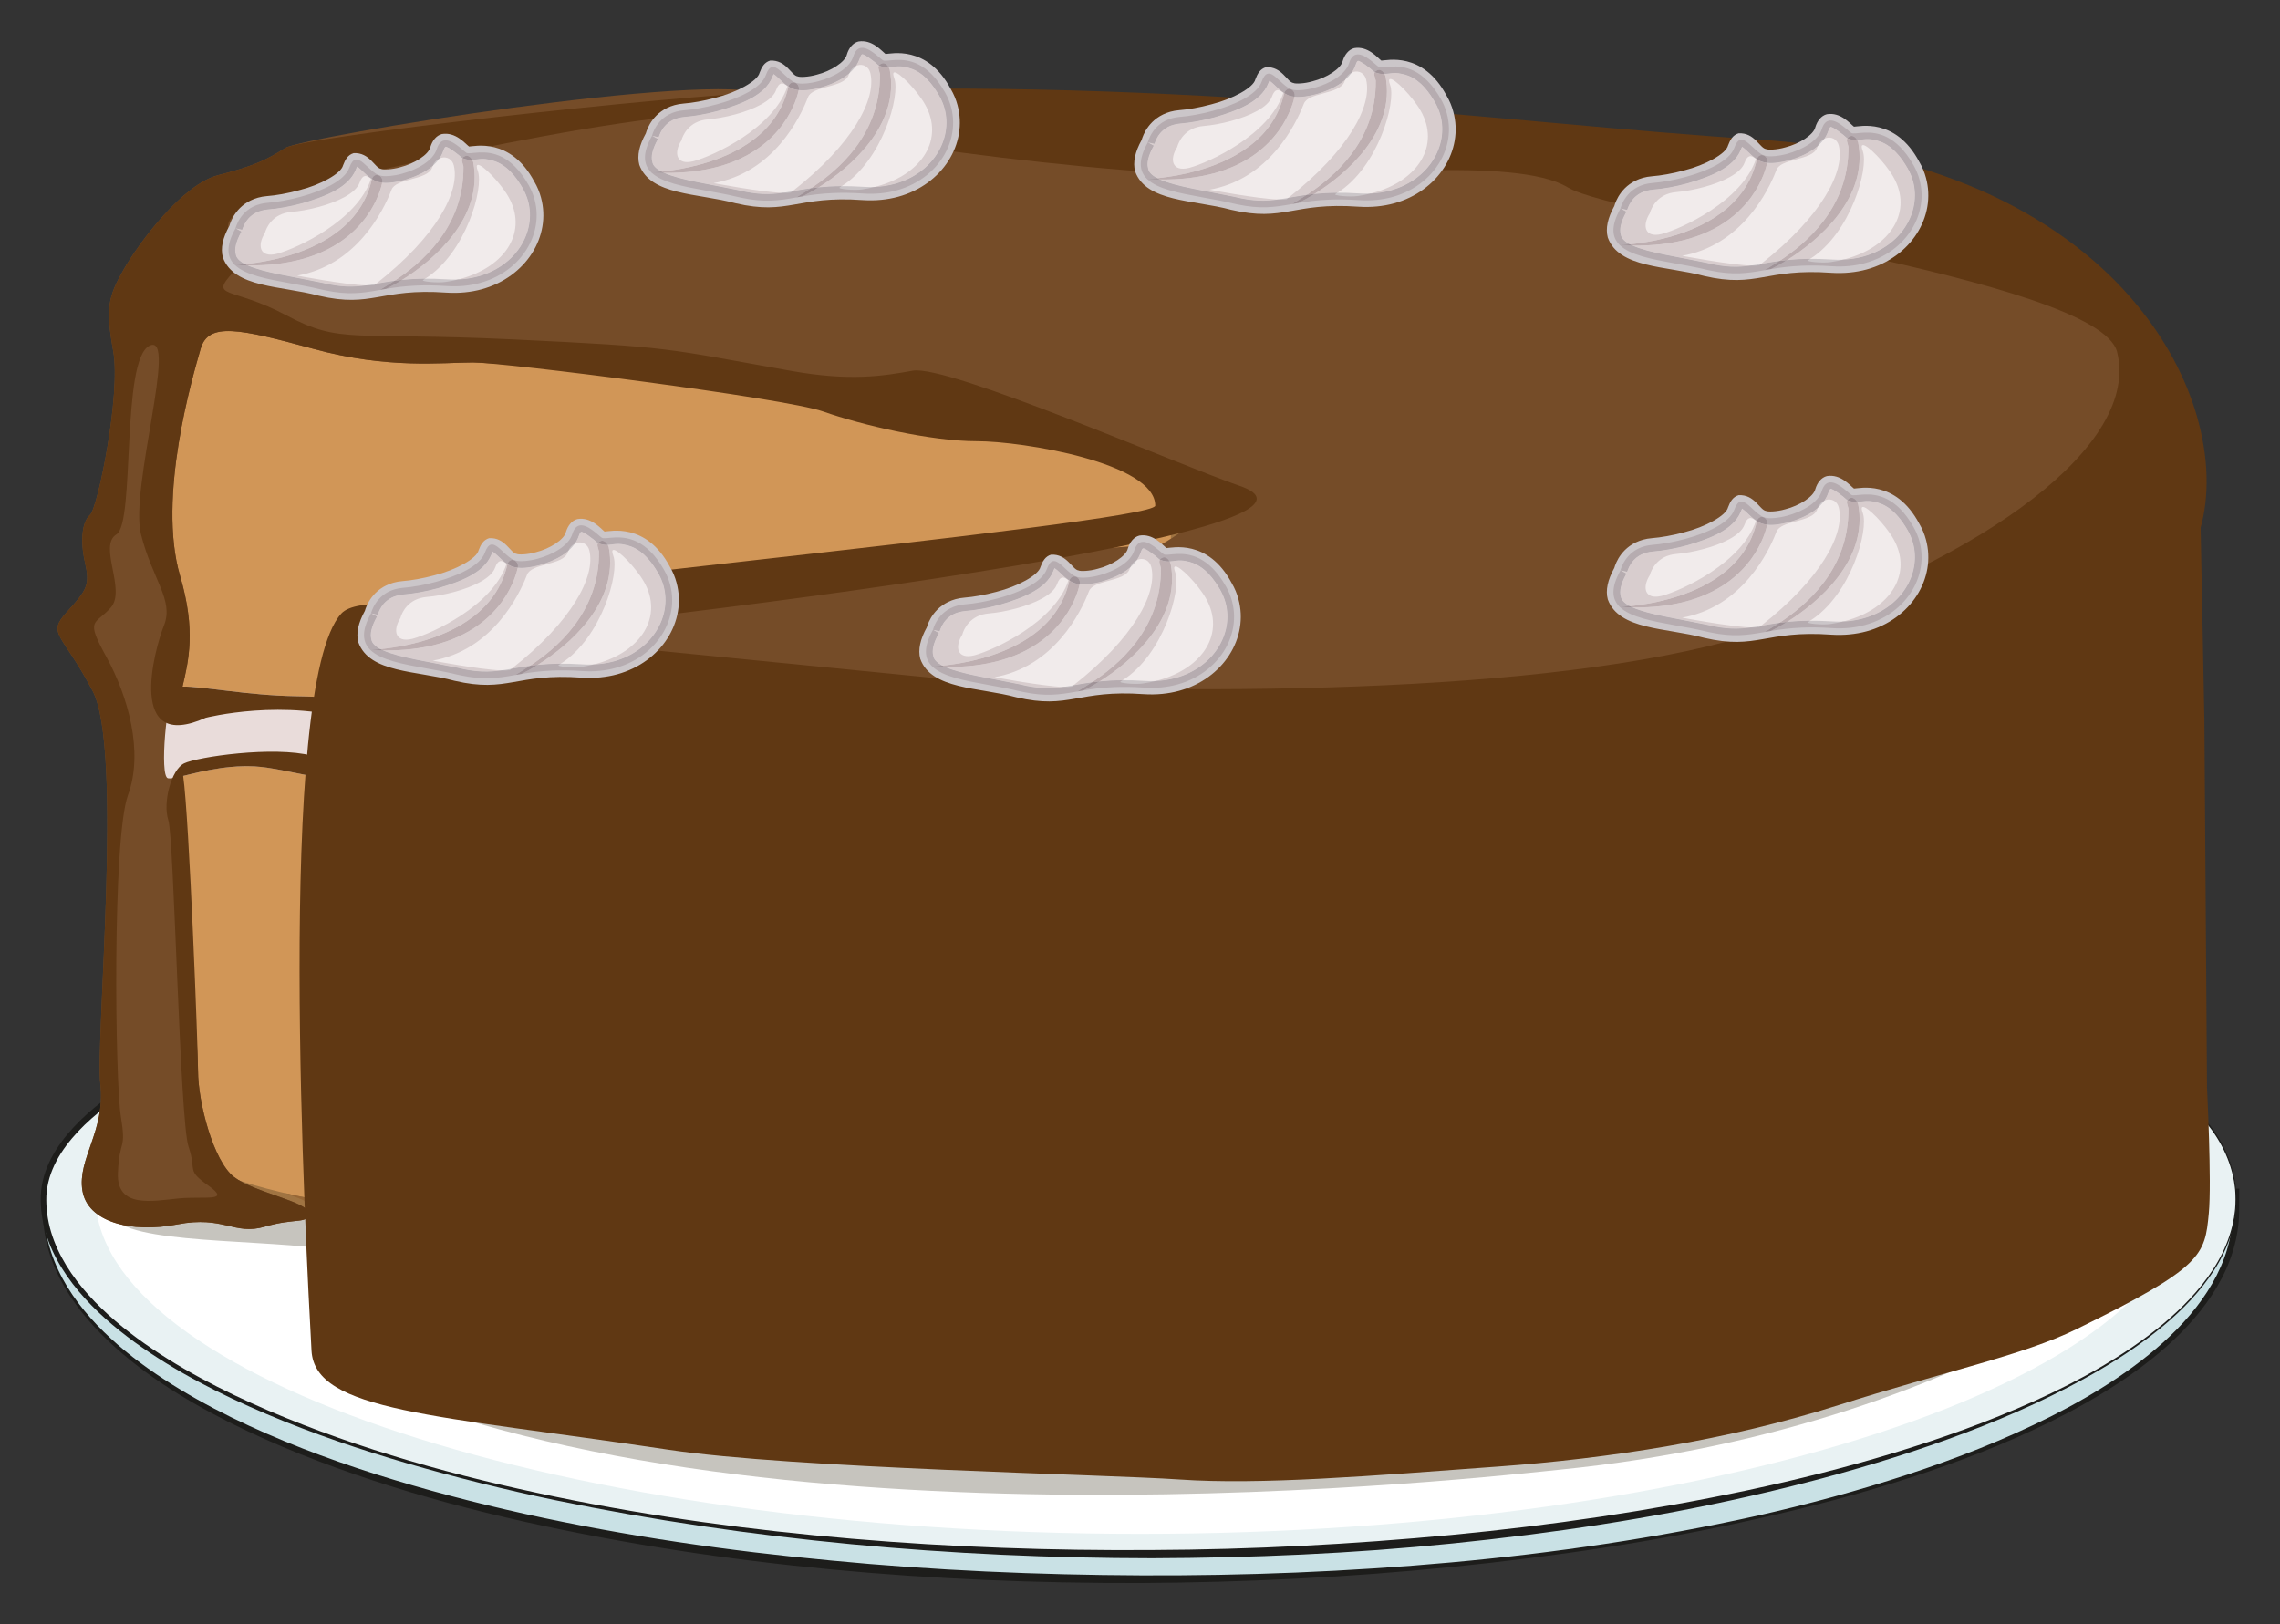 <?xml version="1.0" encoding="iso-8859-1"?>
<!-- Generator: Adobe Illustrator 21.1.0, SVG Export Plug-In . SVG Version: 6.00 Build 0)  -->
<svg version="1.1" id="Layer_1" xmlns="http://www.w3.org/2000/svg" xmlns:xlink="http://www.w3.org/1999/xlink" x="0px" y="0px"
	 viewBox="0 0 459.858 327.647" style="enable-background:new 0 0 459.858 327.647;" xml:space="preserve">
<rect x="0" y="0" width="459.858" height="327.647" fill="#333333" stroke="none"/>
<g>
	<g>
		<path style="fill:#C9E1E5;" d="M8.768,241.015v3.044c0,42.828,98.994,74.501,221.111,74.501s221.112-31.673,221.112-74.501v-3.623
			L8.768,241.015z"/>
		<path style="fill:#1D1D1B;" d="M8.869,241.115c0.015,1.27,0.004,2.545,0.045,3.812c0.051,1.296,0.194,2.59,0.428,3.866
			c0.464,2.554,1.29,5.034,2.393,7.38c2.21,4.702,5.476,8.84,9.175,12.467c3.711,3.634,7.866,6.794,12.217,9.63
			c4.354,2.838,8.907,5.367,13.575,7.663c9.346,4.578,19.109,8.275,29.029,11.436c9.929,3.145,20.018,5.779,30.189,8.036
			c20.354,4.487,41.029,7.46,61.783,9.396c20.754,2.008,41.611,2.891,62.464,2.989c20.858,0.084,41.725-0.73,62.505-2.612
			c20.777-1.877,41.463-4.93,61.836-9.433c10.175-2.299,20.257-5.018,30.164-8.263c9.899-3.26,19.641-7.048,28.938-11.736
			c4.643-2.348,9.174-4.924,13.482-7.827c4.303-2.902,8.4-6.128,12.022-9.825c3.609-3.691,6.751-7.887,8.805-12.595
			c1.023-2.349,1.756-4.819,2.131-7.344c0.188-1.262,0.286-2.536,0.294-3.811l-0.009-3.908l0.658,0.657l-110.556,0.466
			l-55.278,0.152l-55.277,0.036c-36.852,0.079-73.704-0.112-110.557-0.182l-55.278-0.143L8.869,241.115z M8.668,240.915
			l55.377-0.452l55.277-0.288c36.851-0.166,73.704-0.455,110.556-0.471l55.278-0.109l55.277,0.007l110.557,0.177l0.662,0.001
			l-0.004,0.656l-0.02,3.922c-0.018,1.335-0.132,2.669-0.338,3.986c-0.412,2.638-1.197,5.208-2.276,7.636
			c-2.166,4.868-5.431,9.136-9.128,12.874c-3.707,3.747-7.875,6.989-12.237,9.898c-4.366,2.909-8.942,5.48-13.627,7.817
			c-9.377,4.666-19.173,8.416-29.116,11.633c-9.95,3.208-20.07,5.858-30.266,8.134c-20.383,4.625-41.097,7.648-61.88,9.768
			c-20.792,2.094-41.691,3.112-62.591,3.226c-41.781,0.12-83.725-3.303-124.59-12.4c-10.205-2.296-20.329-4.983-30.271-8.256
			c-9.938-3.268-19.723-7.074-29.09-11.772c-9.328-4.712-18.365-10.316-25.794-17.775c-3.683-3.727-6.929-7.968-9.094-12.768
			c-1.08-2.394-1.877-4.92-2.307-7.51c-0.216-1.295-0.34-2.604-0.372-3.917c-0.021-1.309,0.012-2.611,0.016-3.917V240.915z"/>
	</g>
	<g>
		<path style="fill:#E9F2F3;" d="M450.991,241.932c0,38.611-98.995,71.581-221.112,71.581S8.768,280.543,8.768,241.932
			c0-31.87,98.994-59.906,221.111-59.906S450.991,203.319,450.991,241.932z"/>
		<path style="fill:#1D1D1B;" d="M451.092,241.933c0.028,5.096-1.789,10.064-4.53,14.306c-2.751,4.268-6.329,7.938-10.2,11.186
			c-7.794,6.494-16.747,11.398-25.883,15.701c-9.178,4.26-18.686,7.776-28.326,10.835c-9.646,3.051-19.436,5.637-29.303,7.87
			c-19.733,4.49-39.784,7.478-59.908,9.525c-20.131,2.046-40.368,2.91-60.593,2.979c-40.442-0.039-80.939-3.576-120.553-11.748
			c-9.896-2.064-19.711-4.516-29.425-7.323c-9.708-2.819-19.303-6.075-28.625-10.021c-9.302-3.963-18.399-8.567-26.635-14.529
			c-4.094-2.995-7.977-6.341-11.264-10.257c-3.272-3.897-5.964-8.447-7.079-13.516c-0.279-1.261-0.459-2.546-0.529-3.838
			c-0.036-0.635-0.042-1.314-0.021-1.936c0.041-0.669,0.097-1.32,0.212-1.964c0.424-2.588,1.483-5.024,2.848-7.215
			c2.779-4.385,6.665-7.864,10.762-10.874c8.289-5.977,17.588-10.261,27.012-13.959c18.942-7.282,38.709-12.072,58.59-15.793
			c39.829-7.309,80.348-10.299,120.791-10.366c20.223,0.003,40.451,0.502,60.634,1.856c20.178,1.357,40.327,3.377,60.299,6.62
			c9.983,1.616,19.924,3.522,29.771,5.841c9.842,2.324,19.6,5.059,29.106,8.524c9.467,3.512,18.83,7.594,27.129,13.437
			c4.118,2.929,7.971,6.333,10.924,10.472C449.254,231.85,451.136,236.834,451.092,241.933z M450.891,241.931
			c0.02-5.054-1.866-9.971-4.819-14.024c-2.947-4.089-6.791-7.454-10.901-10.347c-4.128-2.892-8.557-5.337-13.111-7.495
			c-4.554-2.165-9.246-4.033-14.005-5.702c-9.52-3.34-19.282-5.95-29.126-8.149c-9.847-2.195-19.787-3.956-29.766-5.439
			c-19.965-2.923-40.072-4.836-60.216-6.02c-20.145-1.166-40.327-1.754-60.511-1.695c-20.177,0.038-40.35,0.886-60.458,2.485
			c-20.106,1.617-40.154,4.062-59.996,7.669c-9.919,1.804-19.78,3.923-29.544,6.413c-9.76,2.5-19.425,5.393-28.836,8.962
			c-9.375,3.6-18.62,7.787-26.79,13.591c-4.038,2.918-7.838,6.292-10.515,10.452c-1.314,2.078-2.322,4.361-2.733,6.766
			c-0.113,0.6-0.167,1.208-0.21,1.799c-0.024,0.64-0.023,1.225,0.007,1.851c0.058,1.229,0.22,2.455,0.477,3.662
			c1.039,4.845,3.609,9.268,6.791,13.097c3.193,3.846,7.004,7.167,11.039,10.149c8.116,5.94,17.143,10.572,26.387,14.565
			c18.559,7.922,38.126,13.32,57.883,17.39c19.771,4.087,39.815,6.786,59.925,8.491c20.113,1.711,40.304,2.42,60.479,2.277
			c20.18-0.083,40.347-1.153,60.43-3.047c20.081-1.918,40.071-4.854,59.809-9.027c9.863-2.105,19.657-4.559,29.31-7.486
			c9.647-2.936,19.169-6.329,28.37-10.468c4.597-2.073,9.113-4.335,13.46-6.894c4.349-2.549,8.55-5.365,12.43-8.584
			c3.868-3.218,7.44-6.852,10.189-11.077C449.077,251.894,450.898,246.989,450.891,241.931z"/>
	</g>
	<path style="fill:#FFFFFF;" d="M440.535,241.145c0,36.787-94.312,68.274-210.656,68.274c-116.342,0-210.656-31.487-210.656-68.274
		c0-31.084,94.314-56.602,210.656-56.602C346.223,184.544,440.535,204.361,440.535,241.145z"/>
	<path style="fill:#9CC9D3;" d="M383.863,247.708v-3.761c0-29.828-68.941-39.857-153.985-39.857
		c-85.042,0-153.983,10.029-153.983,39.857v4.162L383.863,247.708z"/>
	<path style="fill:#C9E1E5;" d="M75.895,247.069c0-26.889,68.941-36.181,153.983-36.181c85.044,0,153.985,9.292,153.985,36.181
		c0,26.889-68.941,50.354-153.985,50.354C144.836,297.424,75.895,273.958,75.895,247.069z"/>
	<path style="fill:#E9F2F3;" d="M75.895,247.069c0-26.889,68.941-36.181,153.983-36.181c85.044,0,153.985,9.292,153.985,36.181
		c0,26.889-68.941,50.354-153.985,50.354C144.836,297.424,75.895,273.958,75.895,247.069z"/>
	<path style="fill:#FFFFFF;" d="M75.594,242.133c0-26.65,69.076-35.857,154.284-35.857c85.211,0,154.286,9.207,154.286,35.857
		c0,26.648-69.075,49.905-154.286,49.905C144.67,292.038,75.594,268.78,75.594,242.133z"/>
	<path style="fill:#E9F2F3;" d="M363.004,225.76c1.203,0.483,2.358,0.98,3.468,1.49C365.451,226.558,364.276,226.086,363.004,225.76
		z"/>
</g>
<path style="fill:#C6C4BE;" d="M26.422,233.126c0,0-11.019,11.019,0,14.693c11.018,3.672,40.079,2.028,47.739,6.294
	c13.119,7.305-21.406,15.304-7.333,22c82.667,39.333,234.593,21.674,248,20.333c86.667-8.666,137.771-52.51,129.333-61
	c-19.167-19.285-391.11-20.686-391.11-20.686L26.422,233.126z"/>
<path style="fill:#D19657;" d="M41.893,236.614c5.37,3.422,30.058,10.014,54.429,8.66c24.348-1.377,27.467-1.824,86.556,0.904
	c59.102,2.73,48.729-0.904,54.957-2.729c6.217-1.824,4.663-17.766,5.699-30.523c1.035-12.756-3.108-61.145-1.036-68.428
	c2.071-7.281,3.108-7.754-1.555-20.047C236.28,112.159,237,95,237,95S132.22,66.739,91.78,62.185
	C51.352,57.63,33.727,51.708,32.172,66.29c-1.566,14.572-6.227,49.865-2.59,69.449C33.208,155.329,33.451,231.251,41.893,236.614
	L41.893,236.614z"/>
<path style="fill:#A07442;" d="M238.386,244.409c-3.143,0.764-1.047,3.799-20.027,3.799c-0.706,0-1.434,0-2.193-0.008
	c-7.517-0.008-18.164-0.283-33.363-0.99c-31.182-1.447-46.768-1.99-58.055-1.99c-10.097,0-16.797,0.432-28.305,1.092
	c-2.249,0.119-4.519,0.174-6.768,0.174c-22.463-0.047-43.217-5.67-48.752-9.1v0.01c-5.015-3.453-6.722-14.346-8.442-27.299
	c-1.576-12.875-2.536-64.504-4.343-74.217c-0.982-5.316-1.366-10.098-1.366-14.525c0.01-12.088,2.82-44.582,3.957-55.152
	c0.528-7.289,6.248-10.396,15.375-10.207c9.986,0.016,24.812,2.791,45.906,5.16C132.518,65.716,232.988,94,233,94
	c0.76,0.102,10.111,5.457,10,6C243,100,242.794,242.845,238.386,244.409L238.386,244.409z M236.138,107.913
	c0-1.148,3.348-8.532,2.862-8.913C215.741,80.745,129.333,67.47,91.56,63.208c-21.196-2.4-36.174-5.137-45.455-5.121
	c-8.42,0.174-11.485,1.65-12.478,8.273c-1.157,10.76-3.935,43.143-3.925,54.994c0,4.34,0.376,9.029,1.324,14.25
	c1.829,9.871,2.799,61.492,4.364,74.31c1.422,12.756,4.056,24.004,7.473,25.914c4.255,2.799,25.175,8.637,46.811,8.58
	c2.184,0,4.364-0.062,6.535-0.182c11.475-0.645,18.31-1.092,28.537-1.092c11.431,0,27.049,0.559,58.24,1.998
	c15.179,0.707,25.76,0.982,33.178,0.982c21.858-0.244,15.144-1.73,21.108-3.635c1.818-0.25,3.537-4.482,3.902-10.27
	c0.518-5.742,0.385-12.922,0.902-19.348c0.11-1.43,0.166-2.863,0.166-4.262c0.012-8.33-1.774-52.951-1.785-59.107
	c0-1.873,0.165-3.619,0.617-5.199c1.015-3.547,1.73-5.412,1.719-7.637c0.012-2.445-0.826-5.568-3.264-11.932
	C236.699,117.249,236.138,111.405,236.138,107.913L236.138,107.913z"/>
<path style="fill:#976635;" d="M227.495,244.446c-7.418,0-29.329,1.395-44.508,0.688c-31.191-1.439-46.81-1.998-58.24-1.998
	c-10.228,0-17.062,0.447-28.537,1.092c-2.171,0.119-4.352,0.182-6.535,0.182c-0.1,0-0.204,0-0.305,0
	c-11.717,0-23.2-1.715-31.917-3.729c1.944,0.736,3.843,1.293,5.034,2.207c7.926,1.482,17.298,2.566,26.896,2.566
	c2.207,0,4.426-0.057,6.64-0.18c11.491-0.648,18.257-1.092,28.401-1.092c11.358,0,26.956,0.555,58.167,1.996
	c15.179,0.701,25.773,0.982,33.245,0.982C237.456,247.161,249.352,244.202,227.495,244.446z M240.472,150.38
	c0.053,1.965,0.264,4.068,0.52,6.289c0.661-0.818,0.902-1.898,0.855-2.959c-0.016-0.17-0.031-0.338-0.045-0.506
	c-0.111-0.85-0.398-1.658-0.793-2.279C240.876,150.712,240.696,150.532,240.472,150.38L240.472,150.38z"/>
<path style="fill:#754C28;" d="M398.828,51.446c20.875,10.286,76.173,20.554-15,83c-19.641,13.452-90.314,1.56-111.667,6
	c-25.882,5.382-204.333-14.229-204.333-13c0,4.098,165.738-20.178,163.667-17C229.423,113.642,251.288,100.279,243,98
	c-8.301-2.273-39.677-13-49-13c-9.326,0-11.23-0.262-19-3c-7.771-2.729-73.366-8.884-79.595-8.884
	c-6.216,0-17.105,1.369-32.14-2.736c-15.034-4.09-21.25-5.467-22.806,0c-1.553,5.465-8.817,29.834-4.144,45.775
	c4.662,15.941-0.518,21.408-0.518,29.154s4.145,64.33,4.145,70.709c0,6.379,3.109,18.223,7.254,21.406
	c4.155,3.178,15.033,5.012,15.033,7.291c0,2.273-2.59,0.904-8.807,2.73c-3.109,0.912-5.18,0.346-7.65-0.23
	c-2.457-0.564-5.312-1.131-9.975-0.227c-9.336,1.824-18.152-0.457-19.178-6.826c-1.036-6.379,4.662-12.018,3.626-21.416
	c-1.036-9.398,4.663-67.516-1.554-79.359c-6.228-11.844-9.336-11.389-5.191-15.941c4.144-4.555,4.662-5.475,3.637-10.019
	c-1.036-4.561-0.528-8.211,1.025-9.565c1.565-1.367,6.239-24.367,4.674-33.027c-1.555-8.65-1.036-10.932,2.072-16.398
	c3.107-5.465,11.926-17.301,19.178-19.125c7.265-1.826,9.854-3.186,13.479-5.467c3.628-2.281,86.17-15.754,97.05-10.736
	c10.89,5.01,36.098,11.239,56.88,8.672C268.161,20.78,384.95,44.608,398.828,51.446z"/>
<path style="fill:#E9DCDA;" d="M234.828,150.446c-5.542,1.172-41.818-5.535-53.349-2.998c-11.524,2.531-28.802,0.773-33.242,0.191
	c-4.428-0.58-28.59-7.006-38.342-3.891c-9.754,3.115-23.495,0.977-28.375-0.391c-4.861-1.363-10.186-2.73-21.933-2.922
	c-11.747-0.195-22.827-2.918-24.384-1.56c-1.543,1.365-3.097,17.725-1.328,18.115c1.771,0.391,10.859-3.506,19.949-2.143
	c9.086,1.361,20.39,5.258,34.791,2.922c14.405-2.336,23.719-2.732,35.466-0.779c11.747,1.949,29.696-3.311,41.888,1.363
	c12.192,4.672,62.044,2.288,72.858,4.092C242.828,163.113,240.368,149.274,234.828,150.446z"/>
<path style="fill:#603813;" d="M20.246,218.747c1.036,9.398-4.662,15.037-3.626,21.416c1.025,6.369,9.842,8.65,19.178,6.826
	c4.662-0.904,7.517-0.338,9.975,0.227c2.471,0.576,4.541,1.143,7.65,0.23c6.217-1.826,8.807-0.457,8.807-2.73
	c0-2.279-10.878-4.113-15.033-7.291c-4.145-3.184-7.254-15.027-7.254-21.406c0-4.184-1.775-51.031-2.998-59.5
	c3.803-0.914,10.328-2.65,16.887-1.668c9.082,1.359,20.38,5.252,34.785,2.918c14.406-2.336,23.721-2.73,35.47-0.779
	c4.938,0.824,10.978,0.371,17.229-0.086c8.597-0.629,17.602-1.26,24.655,1.445c7.264,2.793,64.494,7.102,72.859,6.432
	c3.094-0.248,3.544-15.838-2-14.668c-2.415,0.512-10.001-0.999-39.334-6.666c-3.496-0.676-9.514,2.572-16.017,4.002
	c-11.518,2.533-28.802,0.771-33.243,0.189c-4.432-0.582-28.592-7.008-38.336-3.893c-9.754,3.121-23.497,0.982-28.381-0.387
	c-4.859-1.367-10.186-2.729-21.935-2.924c-9.732-0.158-19.001-2.053-22.771-1.928c1.214-5.246,2.745-11.262-0.496-22.352
	c-4.674-15.941,2.591-40.311,4.144-45.775c1.556-5.467,7.771-4.09,22.806,0c15.034,4.105,25.924,2.736,32.14,2.736
	c6.229,0,62.823,7.155,70.595,9.884c7.77,2.738,21.674,6,31,6c9.323,0,36,4.394,36,13c0,3.667-165.773,18.921-162.839,21.78
	c26,25.333,273.032,34.983,284.667,32c52-13.334,83.815-35.579,88.172-46.78c9.334-24-12-76-88.839-80.887
	c-51.091-3.249-114-12.667-196.666-9.667c-23.36,0.848-96.302,9.117-99.93,11.398c-3.625,2.281-6.214,3.641-13.479,5.467
	c-7.252,1.824-16.07,13.66-19.178,19.125c-3.108,5.467-3.627,7.748-2.072,16.398c1.565,8.66-3.108,31.66-4.674,33.027
	c-1.554,1.354-2.061,5.004-1.025,9.565c1.025,4.545,0.508,5.465-3.637,10.019c-4.145,4.553-1.036,4.098,5.191,15.941
	C24.909,151.231,19.21,209.349,20.246,218.747L20.246,218.747z M57.755,63.608c-11.033-5.867-15.674-3.31-10.734-8.676
	c4.937-5.355-8.422-9.438,5.52-14.281c13.943-4.854,84.719-20.568,97.79-17.258c13.062,3.318,67.832,12.387,109.165,12.387
	c9.562,0,46.208-4.379,56.667,2C326.611,44.165,423.277,56.11,427,71c4.667,18.667-26.308,41.521-70.839,56.113
	c-78.333,25.667-281.3,1.815-274.333,2.333C88.674,129.94,281.459,108.765,250,98c-12.189-4.176-58.811-24.515-65.921-23.224
	c-5.918,1.076-12.631,2.154-24.381,0.062c-25.848-4.594-23.818-4.844-56.345-6.379C70.838,66.927,68.8,69.476,57.755,63.608
	L57.755,63.608z M23.785,236.655c0.286-7.143,1.752-4.334,0.583-11.49c-1.156-7.142-1.74-56.127,1.455-64.81
	c3.186-8.674,0-19.897-4.354-27.816c-4.364-7.904-2.325-6.379,0.859-9.949c3.208-3.57-2.601-12.496,1.169-14.801
	c3.78-2.297,0.87-35.246,6.669-38.053c5.819-2.809-4.057,28.867-1.73,38.053c2.325,9.193,6.68,13.275,4.641,18.371
	c-2.029,5.103-7.54,25.781,8.42,18.631c0,0,15.982-4.082,30.785,0.771c14.824,4.846,30.201,4.072,39.504,2.289
	c9.29-1.785,15.375-0.764,23.807,1.023c8.422,1.785,31.656,3.326,39.195,2.807c7.561-0.504,17.436-3.32,25.857-1.527
	c4.684,1,8.642,0.41,12.731-0.172c3.273-0.465,30.553,3.521,26.785,4.465c-1.334,0.334,5.55,4.059-2,5.334
	c-7.551,1.281-61.037-2.232-66.271-3.506c-5.227-1.275-15.687-4.594-27.579-2.289c-11.914,2.289-22.075,0-29.341-0.52
	c-7.263-0.504-16.543,1.021-24.976,2.045c-8.421,1.016-19.156-1.023-27.004-3.061c-7.837-2.043-23.235,0.244-25.848,1.535
	c-2.611,1.266-4.353,7.912-3.185,11.475c1.158,3.578,2.314,60.726,4.068,65.83c1.729,5.113-0.586,4.602,4.055,7.912
	c4.641,3.328-0.86,2.045-6.095,2.557C30.762,242.27,23.498,243.806,23.785,236.655L23.785,236.655z"/>
<path style="fill:#B2A9AD;" d="M97.702,55.384c0.004,0,0.033,0.006,0.081,0.016c0.003,0.006,0.005,0.01,0.009,0.016
	c-0.027-0.01-0.055-0.02-0.082-0.027c-0.008-0.004-0.011-0.004-0.011-0.004H97.702z"/>
<g>
	
		<ellipse transform="matrix(0.623 -0.782 0.782 0.623 0.409 96.279)" style="fill:#694223;" cx="100.046" cy="47.716" rx="0.003" ry="0.003"/>
	<path style="fill:#F1EBEB;" d="M47.514,46.058c0,0,1.045-4.731,6.433-5.143c5.397-0.425,15.075-3.059,16.514-7.107
		c1.449-4.052,3.558,0.592,5.927,1.518c2.37,0.926,10.468-1.277,11.71-5.272c1.242-3.997,4.864-0.018,5.924,0.737
		c1.061,0.757,7.291-2.764,12.574,6.497c5.28,9.264-2.666,21.354-16.488,20.416c-13.821-0.94-15.263,3.098-25.467,0.657
		C54.436,55.917,41.806,56.224,47.514,46.058L47.514,46.058z"/>
	<path style="fill:#CBC6C9;" d="M109.117,39.859c2.12,7.793-3.023,16.044-11.959,18.495c-2.169,0.591-4.558,0.841-7.133,0.676
		c-13.373-0.956-14.893,3.146-25.696,0.627c-7.611-2.053-17.148-1.543-19.385-7.745c-0.491-1.848-0.016-3.937,1.317-6.356
		c0.255-0.924,1.511-4.479,5.779-5.684c0.558-0.152,1.172-0.266,1.821-0.316c1.767-0.134,4.114-0.539,6.43-1.169
		c4.352-1.091,8.516-3.372,8.905-5.038c0.426-1.149,0.967-2.107,2.125-2.455c3.259-0.19,4.258,3.016,5.556,3.18
		c0.346,0.181,2.123,0.169,3.889-0.352c2.794-0.696,5.7-2.531,6.042-4.068c0.382-1.264,1.173-2.312,2.314-2.611
		c2.771-0.47,4.653,1.875,5.479,2.514c0.98-0.002,8.358-1.937,13.159,7.066C108.371,37.659,108.829,38.758,109.117,39.859
		L109.117,39.859z M93.241,31.879c-0.846-0.825-2.977-2.375-3.357-2.271l-0.053,0.037c0.002,0.008-0.164-0.02-0.445,0.806
		c-1.116,3.255-4.724,4.952-7.912,5.872c-2.137,0.551-4.021,0.79-5.566,0.262c-1.312-0.561-2.189-1.533-2.961-2.241
		c-0.367-0.343-0.703-0.609-0.908-0.745c-0.082,0.13-0.181,0.345-0.298,0.651c-1.458,3.591-6.153,5.396-10.743,6.73
		c-2.484,0.676-4.938,1.109-6.931,1.263c-0.474,0.043-0.916,0.123-1.317,0.232c-1.615,0.416-2.584,1.386-3.15,2.249
		c-0.568,0.859-0.73,1.621-0.762,1.619l-1.325-0.294l1.182,0.659c-1.229,2.188-1.396,3.626-1.158,4.499
		c0.302,3.123,9.315,4.138,17.41,5.835c9.618,2.38,10.991-1.599,25.26-0.685c2.285,0.149,4.372-0.084,6.248-0.594
		c7.709-2.107,11.744-9.023,10.072-15.199c-0.237-0.874-0.602-1.743-1.091-2.614c-2.526-4.37-4.957-5.438-6.926-5.776
		C96.323,31.692,95.388,32.791,93.241,31.879L93.241,31.879z"/>
	<path style="fill:#D8CDCE;" d="M95.249,32.247c0.03,0.059,0.059,0.119,0.082,0.18l0.117,0.272
		c2.118,11.166-7.954,19.776-14.338,23.761c1.355-0.138,2.881-0.23,4.647-0.241c8.172-5.146,11.901-18.312,10.607-21.776
		c-0.279-0.749-0.253-1.107-0.02-1.17c0.867-0.236,4.58,3.574,6.197,6.405c3.955,6.934-0.443,14.069-9.612,16.564
		c-0.183,0.05-0.368,0.097-0.557,0.142c1.454-0.059,2.815-0.276,4.08-0.62c7.709-2.107,11.744-9.023,10.072-15.199
		c-0.237-0.874-0.602-1.743-1.091-2.614c-2.526-4.37-4.957-5.438-6.926-5.776C97.13,31.871,96.249,32.194,95.249,32.247
		L95.249,32.247z M87.288,33.448c-1.617,1.399-3.799,2.295-5.814,2.874c-1.614,0.415-3.087,0.655-4.377,0.518
		c-0.26,1.306-2.784,11.791-16.243,15.453c-3.044,0.828-6.646,1.307-10.907,1.252c3.274,1.463,9.359,2.316,14.999,3.497
		c3.826,0.947,6.347,0.889,8.895,0.531c-4.428-0.16-13.877-1.97-13.903-1.972c0.672-0.119,1.323-0.265,1.953-0.436
		c11.565-3.147,16.204-14.64,17.086-16.909c0.437-1.131,2.116-1.597,3.847-2.067c0.034-0.01,0.071-0.02,0.105-0.028
		c1.895-0.516,3.827-1.042,4.262-2.436C87.219,33.629,87.251,33.536,87.288,33.448L87.288,33.448z M89.884,29.607l-0.053,0.037
		c0.002,0.008-0.164-0.02-0.445,0.806c-0.191,0.556-0.453,1.065-0.774,1.534c0.13-0.064,0.264-0.114,0.399-0.151
		c1.056-0.287,2.198,0.222,2.527,1.563c1.268,5.232-3.525,14.326-15.7,23.852c1.137-0.196,2.337-0.417,3.712-0.603
		c5.071-3.335,14.068-10.572,13.926-23.06l-0.275-1.013c-0.071-0.281-0.033-0.504,0.079-0.68c-0.012-0.005-0.023-0.011-0.037-0.015
		C92.396,31.054,90.265,29.504,89.884,29.607L89.884,29.607z M56.009,51.15c-0.087,0.023-0.172,0.045-0.249,0.064
		c-3.354,0.809-3.948-1.686-2.328-4.215c0,0,0.696-3.114,4.06-4.029c0.398-0.108,0.833-0.186,1.309-0.224
		c1.555-0.128,3.539-0.473,5.517-1.011c3.72-1.013,7.416-2.702,8.206-4.884c0.294-0.837,0.627-1.222,0.989-1.321
		c0.407-0.11,0.852,0.139,1.323,0.523C72.059,44.583,59.708,50.145,56.009,51.15L56.009,51.15z M72.038,33.598
		c-0.082,0.13-0.181,0.345-0.298,0.651c-1.458,3.591-6.153,5.396-10.743,6.73c-2.484,0.676-4.938,1.109-6.931,1.263
		c-0.474,0.043-0.916,0.123-1.317,0.232c-0.023,0.004-0.048,0.011-0.07,0.017c-1.574,0.429-2.523,1.383-3.08,2.232
		c-0.563,0.854-0.726,1.609-0.762,1.619l0,0l-1.319-0.293v0.002l1.176,0.656c-1.229,2.188-1.396,3.626-1.158,4.499
		c0.079,0.819,0.761,1.495,1.864,2.075c0.266-0.028,0.551-0.06,0.856-0.096c1.795-0.214,4.252-0.604,6.931-1.334
		c7.067-1.923,15.689-6.188,17.812-15.666c0.007-0.025,0.013-0.052,0.021-0.078c-0.846-0.545-1.49-1.23-2.072-1.766
		C72.579,34,72.243,33.733,72.038,33.598L72.038,33.598z"/>
	<path style="fill:#B6ACB0;" d="M47.371,53.45c2.087,2.023,6.458,2.842,11.162,3.693c2.026,0.365,4.11,0.736,6.106,1.217
		c0.327,0.079,0.627,0.136,0.941,0.207c4.663,0.976,7.466,0.552,10.745-0.024c0.091-0.018,0.182-0.032,0.271-0.048
		c0.552-0.364,1.615-0.97,2.951-1.85c-1.375,0.186-2.575,0.406-3.712,0.603c-0.111,0.089-0.224,0.177-0.338,0.265
		c-0.394,0.069-0.964,0.086-1.659,0.061c-2.548,0.357-5.068,0.416-8.895-0.531c-5.64-1.182-11.725-2.034-14.999-3.497
		C49.111,53.533,48.256,53.503,47.371,53.45L47.371,53.45z M71.667,32.209c-0.439,0.12-0.842,0.592-1.204,1.609
		c-0.938,2.631-5.374,4.665-9.844,5.881c-2.39,0.65-4.79,1.067-6.673,1.215c-0.566,0.044-1.084,0.138-1.559,0.267
		c-4.037,1.099-4.883,4.879-4.883,4.879c-1.988,3.548-1.744,5.821-0.147,7.379c0.229-0.014,0.955-0.049,2.041-0.156
		c-1.104-0.58-1.785-1.256-1.864-2.075c-0.237-0.873-0.07-2.311,1.158-4.499l-1.176-0.656l-0.006-0.003l0.006,0.001l1.319,0.293l0,0
		c0.035-0.01,0.198-0.766,0.762-1.619c0.557-0.85,1.506-1.804,3.08-2.232c0.022-0.006,0.047-0.013,0.07-0.017
		c0.401-0.109,0.844-0.189,1.317-0.232c1.993-0.153,4.446-0.587,6.931-1.263c4.59-1.335,9.285-3.14,10.743-6.73
		c0.117-0.307,0.216-0.521,0.298-0.651c0.205,0.136,0.541,0.402,0.908,0.745c0.582,0.535,1.227,1.221,2.072,1.766
		c0.112-0.408,0.394-0.708,0.74-0.803c0.149-0.04,0.309-0.045,0.474-0.002c0.585,0.136,0.988,0.765,0.89,1.401
		c-0.002,0.01-0.009,0.055-0.025,0.135c1.29,0.138,2.763-0.103,4.377-0.518c2.016-0.579,4.197-1.475,5.814-2.874
		c0.289-0.712,0.776-1.201,1.323-1.464c0.321-0.469,0.583-0.979,0.774-1.534c0.281-0.825,0.447-0.798,0.445-0.806l0.053-0.037
		c0.381-0.104,2.512,1.446,3.357,2.271c0.014,0.004,0.025,0.01,0.037,0.015c0.129-0.202,0.357-0.345,0.638-0.443
		c0.015-0.004,0.03-0.008,0.044-0.012c0.473-0.129,1.023,0.309,1.289,0.809c1-0.053,1.881-0.376,3.26-0.073
		c1.969,0.339,4.399,1.406,6.926,5.776c0.489,0.871,0.854,1.74,1.091,2.614c1.672,6.176-2.363,13.092-10.072,15.199
		c-1.265,0.344-2.626,0.562-4.08,0.62c-0.8,0.197-1.635,0.36-2.503,0.487c-1.601,0.235-5.068-0.076-4.517-0.405
		c0.136-0.081,0.271-0.162,0.404-0.247c-1.767,0.011-3.292,0.104-4.647,0.241c-1.271,0.794-2.395,1.404-3.248,1.814
		c1.742-0.293,3.707-0.564,6.169-0.669c1.739-0.073,3.714-0.062,6.075,0.098c2.422,0.162,4.662-0.072,6.685-0.622
		c9.516-2.589,14.159-12.152,9.804-19.794c-3.488-6.112-7.375-6.647-9.926-6.532c-1.325,0.055-2.302,0.3-2.648,0.035
		c-0.39-0.273-1.148-1.006-2.006-1.604c-0.826-0.584-1.757-1.041-2.539-0.828c-0.564,0.153-1.053,0.654-1.376,1.703
		c-0.759,2.408-4.005,4.16-6.983,4.971c-0.443,0.121-0.881,0.221-1.303,0.298c-1.435,0.264-2.695,0.28-3.427-0.005
		c-0.389-0.146-0.763-0.403-1.139-0.702C73.911,33.569,72.692,31.931,71.667,32.209L71.667,32.209z"/>
	<path style="fill:#BEAFB1;" d="M75.019,36.108c0.273,0.176,0.568,0.338,0.889,0.476c0.375,0.129,0.773,0.212,1.189,0.256
		c-0.26,1.306-2.784,11.791-16.243,15.453c-3.044,0.828-6.646,1.307-10.907,1.252c-0.193-0.085-0.375-0.174-0.547-0.263
		c0.266-0.028,0.551-0.06,0.856-0.096c1.795-0.214,4.252-0.604,6.931-1.334c7.067-1.923,15.689-6.188,17.812-15.666
		C75.005,36.161,75.011,36.135,75.019,36.108L75.019,36.108z"/>
	<path style="fill:#A09398;" d="M47.358,53.438c0.005,0.005,0.008,0.008,0.013,0.012c0.885,0.053,1.74,0.083,2.575,0.095
		c-0.193-0.085-0.375-0.174-0.547-0.263C48.313,53.39,47.587,53.425,47.358,53.438L47.358,53.438z M75.759,35.306
		c-0.347,0.095-0.628,0.395-0.74,0.803c0.273,0.176,0.568,0.338,0.889,0.476c0.375,0.129,0.773,0.212,1.189,0.256
		c0.017-0.08,0.023-0.125,0.025-0.135c0.099-0.637-0.305-1.266-0.89-1.401C76.067,35.261,75.908,35.266,75.759,35.306L75.759,35.306
		z"/>
	<path style="fill:#BEAFB1;" d="M93.278,31.894c0.775,0.322,1.394,0.385,1.971,0.354c0.03,0.059,0.059,0.119,0.082,0.18l0.117,0.272
		c2.118,11.166-7.954,19.776-14.338,23.761c-0.545,0.055-1.066,0.118-1.562,0.186c5.071-3.335,14.068-10.572,13.926-23.06
		l-0.275-1.013C93.128,32.292,93.166,32.069,93.278,31.894L93.278,31.894z"/>
	<path style="fill:#A09398;" d="M79.549,56.646c-1.336,0.88-2.399,1.485-2.951,1.85c0.409-0.074,0.83-0.148,1.265-0.221
		c0.854-0.41,1.978-1.021,3.248-1.814C80.565,56.515,80.044,56.578,79.549,56.646L79.549,56.646z M93.96,31.438
		c-0.014,0.004-0.029,0.008-0.044,0.012c-0.28,0.099-0.509,0.241-0.638,0.443c0.775,0.322,1.394,0.385,1.971,0.354
		C94.983,31.748,94.433,31.31,93.96,31.438L93.96,31.438z"/>
</g>
<g>
	
		<ellipse transform="matrix(0.623 -0.782 0.782 0.623 46.703 154.962)" style="fill:#694223;" cx="184.047" cy="29.05" rx="0.003" ry="0.003"/>
	<path style="fill:#F1EBEB;" d="M131.515,27.392c0,0,1.045-4.731,6.433-5.144c5.397-0.425,15.075-3.058,16.514-7.106
		c1.449-4.052,3.558,0.592,5.927,1.518c2.37,0.926,10.468-1.277,11.71-5.273c1.242-3.997,4.864-0.018,5.924,0.737
		c1.061,0.757,7.291-2.764,12.574,6.497c5.28,9.264-2.666,21.355-16.488,20.416c-13.821-0.94-15.263,3.098-25.467,0.657
		C138.436,37.251,125.807,37.558,131.515,27.392L131.515,27.392z"/>
	<path style="fill:#CBC6C9;" d="M193.118,21.193c2.12,7.793-3.023,16.044-11.959,18.495c-2.169,0.591-4.558,0.841-7.133,0.676
		c-13.373-0.956-14.893,3.146-25.696,0.627c-7.611-2.053-17.148-1.543-19.385-7.745c-0.491-1.848-0.016-3.937,1.317-6.356
		c0.255-0.924,1.511-4.479,5.779-5.684c0.558-0.152,1.172-0.266,1.821-0.316c1.767-0.134,4.114-0.539,6.43-1.169
		c4.352-1.091,8.516-3.372,8.905-5.038c0.426-1.149,0.967-2.107,2.125-2.455c3.259-0.19,4.258,3.016,5.556,3.18
		c0.346,0.181,2.123,0.169,3.889-0.352c2.794-0.696,5.7-2.531,6.042-4.068c0.382-1.264,1.173-2.312,2.314-2.611
		c2.771-0.47,4.653,1.875,5.48,2.514c0.98-0.002,8.358-1.937,13.159,7.066C192.372,18.993,192.83,20.092,193.118,21.193
		L193.118,21.193z M177.242,13.213c-0.846-0.825-2.977-2.375-3.357-2.272l-0.053,0.037c0.002,0.008-0.164-0.02-0.445,0.806
		c-1.116,3.255-4.724,4.952-7.912,5.872c-2.137,0.551-4.021,0.79-5.566,0.262c-1.312-0.561-2.189-1.533-2.961-2.241
		c-0.367-0.343-0.703-0.609-0.908-0.745c-0.082,0.13-0.181,0.345-0.298,0.651c-1.458,3.591-6.153,5.396-10.743,6.73
		c-2.484,0.676-4.938,1.109-6.931,1.263c-0.474,0.043-0.916,0.123-1.317,0.232c-1.615,0.416-2.584,1.386-3.15,2.249
		c-0.568,0.859-0.73,1.621-0.762,1.619l-1.325-0.294l1.182,0.659c-1.229,2.188-1.396,3.626-1.158,4.499
		c0.302,3.123,9.315,4.138,17.41,5.835c9.618,2.38,10.991-1.599,25.26-0.685c2.285,0.148,4.372-0.084,6.248-0.594
		c7.709-2.107,11.744-9.023,10.072-15.199c-0.237-0.874-0.602-1.743-1.091-2.614c-2.526-4.37-4.957-5.438-6.926-5.776
		C180.324,13.026,179.389,14.125,177.242,13.213L177.242,13.213z"/>
	<path style="fill:#D8CDCE;" d="M179.25,13.581c0.03,0.058,0.059,0.119,0.082,0.18l0.117,0.273
		c2.118,11.166-7.954,19.776-14.338,23.761c1.355-0.138,2.881-0.23,4.648-0.241c8.172-5.146,11.901-18.312,10.607-21.776
		c-0.279-0.749-0.253-1.106-0.02-1.17c0.867-0.236,4.58,3.574,6.197,6.405c3.955,6.934-0.443,14.069-9.612,16.564
		c-0.183,0.05-0.368,0.097-0.557,0.142c1.454-0.059,2.816-0.276,4.08-0.62c7.709-2.107,11.744-9.023,10.072-15.199
		c-0.237-0.874-0.602-1.743-1.091-2.614c-2.526-4.37-4.957-5.438-6.926-5.776C181.131,13.205,180.25,13.528,179.25,13.581
		L179.25,13.581z M171.289,14.782c-1.617,1.399-3.799,2.295-5.814,2.874c-1.614,0.415-3.087,0.655-4.377,0.517
		c-0.26,1.306-2.784,11.791-16.243,15.453c-3.044,0.828-6.646,1.307-10.907,1.252c3.274,1.463,9.359,2.315,14.999,3.497
		c3.826,0.947,6.347,0.889,8.895,0.531c-4.428-0.16-13.877-1.97-13.903-1.972c0.672-0.119,1.323-0.265,1.953-0.436
		c11.564-3.147,16.204-14.64,17.086-16.909c0.437-1.131,2.116-1.597,3.847-2.067c0.034-0.01,0.071-0.019,0.105-0.028
		c1.895-0.516,3.827-1.042,4.262-2.436C171.22,14.963,171.252,14.87,171.289,14.782L171.289,14.782z M173.885,10.941l-0.053,0.037
		c0.002,0.008-0.164-0.02-0.445,0.806c-0.191,0.556-0.453,1.065-0.774,1.534c0.13-0.065,0.264-0.114,0.398-0.151
		c1.056-0.287,2.198,0.222,2.527,1.564c1.268,5.232-3.525,14.326-15.7,23.852c1.137-0.196,2.337-0.417,3.712-0.603
		c5.071-3.335,14.068-10.572,13.926-23.06l-0.275-1.013c-0.071-0.281-0.033-0.504,0.079-0.68c-0.012-0.005-0.023-0.011-0.037-0.015
		C176.396,12.388,174.266,10.838,173.885,10.941L173.885,10.941z M140.01,32.484c-0.087,0.023-0.172,0.045-0.249,0.063
		c-3.354,0.808-3.948-1.686-2.328-4.215c0,0,0.696-3.114,4.06-4.029c0.398-0.108,0.833-0.185,1.309-0.224
		c1.555-0.128,3.539-0.473,5.517-1.011c3.72-1.013,7.416-2.702,8.206-4.884c0.294-0.837,0.627-1.222,0.989-1.321
		c0.407-0.11,0.852,0.139,1.323,0.523C156.06,25.917,143.709,31.479,140.01,32.484L140.01,32.484z M156.039,14.932
		c-0.082,0.13-0.181,0.345-0.298,0.651c-1.458,3.591-6.153,5.396-10.743,6.73c-2.484,0.676-4.938,1.109-6.931,1.263
		c-0.474,0.043-0.916,0.123-1.317,0.232c-0.023,0.004-0.048,0.011-0.07,0.017c-1.574,0.429-2.523,1.383-3.08,2.232
		c-0.563,0.854-0.727,1.609-0.762,1.619l0,0l-1.319-0.293v0.002l1.176,0.656c-1.229,2.188-1.396,3.626-1.158,4.499
		c0.079,0.819,0.761,1.495,1.864,2.075c0.266-0.028,0.551-0.06,0.855-0.096c1.795-0.214,4.252-0.604,6.931-1.334
		c7.067-1.923,15.69-6.188,17.812-15.666c0.007-0.025,0.013-0.052,0.021-0.078c-0.846-0.545-1.49-1.23-2.072-1.766
		C156.58,15.334,156.244,15.067,156.039,14.932L156.039,14.932z"/>
	<path style="fill:#B6ACB0;" d="M131.372,34.784c2.087,2.023,6.458,2.842,11.162,3.693c2.026,0.365,4.11,0.736,6.106,1.217
		c0.327,0.079,0.627,0.136,0.941,0.207c4.663,0.976,7.466,0.552,10.745-0.024c0.091-0.018,0.182-0.032,0.271-0.048
		c0.552-0.364,1.615-0.97,2.951-1.85c-1.375,0.186-2.575,0.406-3.712,0.603c-0.111,0.089-0.224,0.177-0.338,0.265
		c-0.394,0.069-0.964,0.086-1.659,0.061c-2.548,0.357-5.068,0.416-8.895-0.531c-5.64-1.182-11.725-2.034-14.999-3.497
		C133.112,34.867,132.257,34.837,131.372,34.784L131.372,34.784z M155.668,13.543c-0.439,0.12-0.842,0.592-1.204,1.609
		c-0.938,2.631-5.374,4.665-9.844,5.881c-2.39,0.65-4.79,1.067-6.673,1.215c-0.566,0.044-1.084,0.138-1.559,0.267
		c-4.037,1.099-4.883,4.879-4.883,4.879c-1.988,3.548-1.744,5.821-0.146,7.379c0.229-0.014,0.955-0.049,2.041-0.156
		c-1.104-0.58-1.785-1.256-1.864-2.075c-0.237-0.873-0.07-2.311,1.158-4.499l-1.176-0.656l-0.006-0.003l0.006,0.001l1.319,0.293l0,0
		c0.035-0.01,0.198-0.766,0.762-1.619c0.557-0.85,1.506-1.804,3.08-2.232c0.022-0.006,0.047-0.013,0.07-0.017
		c0.401-0.109,0.844-0.189,1.317-0.232c1.993-0.153,4.446-0.587,6.931-1.263c4.59-1.335,9.285-3.14,10.743-6.73
		c0.117-0.307,0.216-0.522,0.298-0.651c0.205,0.136,0.541,0.402,0.908,0.745c0.582,0.535,1.227,1.221,2.072,1.766
		c0.112-0.408,0.394-0.708,0.74-0.803c0.149-0.04,0.309-0.045,0.474-0.002c0.585,0.136,0.988,0.765,0.89,1.401
		c-0.002,0.01-0.009,0.055-0.025,0.135c1.29,0.138,2.763-0.102,4.377-0.517c2.016-0.579,4.197-1.475,5.814-2.874
		c0.289-0.712,0.776-1.201,1.323-1.464c0.321-0.469,0.583-0.979,0.774-1.534c0.281-0.825,0.447-0.798,0.445-0.806l0.053-0.037
		c0.381-0.103,2.512,1.446,3.357,2.272c0.014,0.004,0.025,0.01,0.037,0.015c0.129-0.202,0.357-0.345,0.638-0.443
		c0.015-0.004,0.03-0.008,0.044-0.012c0.473-0.129,1.023,0.309,1.289,0.809c1-0.053,1.881-0.376,3.26-0.073
		c1.969,0.339,4.399,1.406,6.926,5.776c0.489,0.871,0.854,1.74,1.091,2.614c1.672,6.176-2.363,13.092-10.072,15.199
		c-1.265,0.344-2.626,0.562-4.08,0.62c-0.8,0.197-1.635,0.36-2.503,0.487c-1.601,0.235-5.068-0.076-4.517-0.405
		c0.136-0.081,0.27-0.162,0.404-0.247c-1.767,0.011-3.292,0.104-4.648,0.241c-1.27,0.794-2.395,1.404-3.248,1.814
		c1.742-0.293,3.707-0.564,6.169-0.669c1.739-0.073,3.714-0.062,6.075,0.098c2.422,0.162,4.662-0.072,6.685-0.622
		c9.516-2.589,14.159-12.152,9.804-19.794c-3.488-6.112-7.375-6.646-9.926-6.532c-1.325,0.055-2.302,0.3-2.648,0.035
		c-0.39-0.273-1.148-1.006-2.006-1.603c-0.826-0.584-1.757-1.041-2.539-0.828c-0.564,0.153-1.053,0.654-1.376,1.703
		c-0.759,2.408-4.005,4.16-6.983,4.971c-0.443,0.121-0.881,0.221-1.303,0.298c-1.435,0.264-2.695,0.28-3.427-0.005
		c-0.389-0.147-0.763-0.403-1.139-0.702C157.912,14.903,156.693,13.265,155.668,13.543L155.668,13.543z"/>
	<path style="fill:#BEAFB1;" d="M159.02,17.442c0.273,0.176,0.568,0.338,0.889,0.476c0.375,0.129,0.773,0.212,1.189,0.256
		c-0.26,1.306-2.784,11.791-16.243,15.453c-3.044,0.828-6.646,1.307-10.907,1.252c-0.193-0.085-0.375-0.174-0.547-0.263
		c0.266-0.028,0.551-0.06,0.855-0.096c1.795-0.214,4.252-0.604,6.931-1.334c7.067-1.923,15.69-6.188,17.812-15.666
		C159.006,17.495,159.012,17.469,159.02,17.442L159.02,17.442z"/>
	<path style="fill:#A09398;" d="M131.359,34.772c0.005,0.005,0.008,0.008,0.013,0.012c0.885,0.053,1.74,0.083,2.575,0.095
		c-0.193-0.085-0.375-0.174-0.547-0.263C132.314,34.724,131.588,34.759,131.359,34.772L131.359,34.772z M159.76,16.64
		c-0.347,0.095-0.628,0.395-0.74,0.803c0.273,0.176,0.568,0.338,0.889,0.476c0.375,0.129,0.773,0.212,1.189,0.256
		c0.017-0.08,0.023-0.125,0.025-0.135c0.099-0.637-0.305-1.266-0.89-1.401C160.068,16.595,159.909,16.6,159.76,16.64L159.76,16.64z"
		/>
	<path style="fill:#BEAFB1;" d="M177.279,13.227c0.775,0.322,1.394,0.385,1.971,0.354c0.03,0.058,0.059,0.119,0.082,0.18
		l0.117,0.273c2.118,11.166-7.954,19.776-14.338,23.761c-0.545,0.055-1.066,0.118-1.561,0.186
		c5.071-3.335,14.068-10.572,13.926-23.06l-0.275-1.013C177.129,13.626,177.167,13.403,177.279,13.227L177.279,13.227z"/>
	<path style="fill:#A09398;" d="M163.55,37.979c-1.336,0.88-2.399,1.485-2.951,1.85c0.409-0.074,0.83-0.148,1.265-0.221
		c0.854-0.41,1.978-1.021,3.248-1.814C164.566,37.849,164.045,37.912,163.55,37.979L163.55,37.979z M177.961,12.773
		c-0.014,0.004-0.029,0.008-0.044,0.012c-0.28,0.099-0.509,0.241-0.638,0.443c0.775,0.322,1.394,0.385,1.971,0.354
		C178.984,13.082,178.434,12.644,177.961,12.773L177.961,12.773z"/>
</g>
<g>
	
		<ellipse transform="matrix(0.623 -0.782 0.782 0.623 83.386 233.707)" style="fill:#694223;" cx="284.047" cy="30.383" rx="0.003" ry="0.003"/>
	<path style="fill:#F1EBEB;" d="M231.515,28.725c0,0,1.045-4.731,6.433-5.143c5.397-0.425,15.075-3.059,16.514-7.107
		c1.449-4.052,3.558,0.592,5.927,1.518c2.37,0.926,10.468-1.277,11.71-5.273c1.242-3.997,4.864-0.019,5.924,0.737
		c1.06,0.757,7.291-2.764,12.574,6.497c5.28,9.264-2.666,21.355-16.488,20.416c-13.821-0.94-15.263,3.098-25.467,0.657
		C238.436,38.584,225.807,38.891,231.515,28.725L231.515,28.725z"/>
	<path style="fill:#CBC6C9;" d="M293.118,22.526c2.12,7.793-3.023,16.044-11.959,18.495c-2.169,0.591-4.558,0.841-7.133,0.676
		c-13.373-0.956-14.893,3.146-25.696,0.627c-7.611-2.053-17.148-1.543-19.385-7.745c-0.491-1.848-0.016-3.937,1.317-6.356
		c0.255-0.924,1.511-4.479,5.779-5.684c0.558-0.152,1.172-0.266,1.821-0.316c1.767-0.134,4.114-0.539,6.43-1.169
		c4.352-1.091,8.516-3.372,8.905-5.038c0.426-1.149,0.967-2.107,2.125-2.455c3.259-0.19,4.258,3.016,5.556,3.18
		c0.346,0.181,2.123,0.169,3.889-0.352c2.794-0.696,5.7-2.531,6.042-4.068c0.382-1.264,1.173-2.312,2.314-2.611
		c2.771-0.47,4.653,1.875,5.479,2.514c0.981-0.002,8.358-1.937,13.159,7.066C292.372,20.326,292.83,21.425,293.118,22.526
		L293.118,22.526z M277.242,14.546c-0.846-0.825-2.977-2.375-3.357-2.272l-0.053,0.037c0.002,0.008-0.164-0.019-0.445,0.806
		c-1.116,3.255-4.724,4.952-7.912,5.872c-2.137,0.551-4.022,0.79-5.566,0.262c-1.312-0.561-2.189-1.533-2.961-2.241
		c-0.367-0.343-0.703-0.609-0.908-0.745c-0.082,0.13-0.181,0.345-0.298,0.651c-1.458,3.591-6.153,5.396-10.743,6.73
		c-2.484,0.676-4.938,1.109-6.931,1.263c-0.474,0.043-0.916,0.123-1.317,0.232c-1.615,0.416-2.584,1.386-3.15,2.249
		c-0.568,0.859-0.73,1.621-0.762,1.619l-1.325-0.294l1.182,0.659c-1.229,2.188-1.396,3.626-1.158,4.499
		c0.302,3.123,9.315,4.138,17.41,5.835c9.618,2.38,10.991-1.599,25.26-0.685c2.285,0.149,4.372-0.084,6.248-0.594
		c7.709-2.107,11.744-9.023,10.072-15.199c-0.237-0.874-0.602-1.743-1.091-2.614c-2.526-4.37-4.957-5.438-6.926-5.776
		C280.324,14.359,279.389,15.458,277.242,14.546L277.242,14.546z"/>
	<path style="fill:#D8CDCE;" d="M279.25,14.914c0.03,0.059,0.059,0.119,0.082,0.18l0.117,0.272
		c2.118,11.166-7.954,19.776-14.338,23.761c1.355-0.138,2.881-0.23,4.647-0.241c8.172-5.146,11.901-18.312,10.607-21.776
		c-0.279-0.749-0.253-1.107-0.021-1.17c0.867-0.236,4.58,3.574,6.197,6.405c3.955,6.934-0.443,14.069-9.612,16.564
		c-0.183,0.05-0.368,0.097-0.557,0.142c1.454-0.059,2.816-0.276,4.08-0.62c7.709-2.107,11.744-9.023,10.072-15.199
		c-0.237-0.874-0.602-1.743-1.091-2.614c-2.526-4.37-4.957-5.438-6.926-5.776C281.131,14.538,280.25,14.861,279.25,14.914
		L279.25,14.914z M271.289,16.115c-1.617,1.399-3.799,2.295-5.814,2.874c-1.614,0.415-3.087,0.655-4.377,0.517
		c-0.26,1.306-2.784,11.791-16.243,15.453c-3.044,0.828-6.646,1.307-10.907,1.252c3.274,1.463,9.359,2.315,14.999,3.497
		c3.826,0.947,6.347,0.889,8.894,0.531c-4.428-0.16-13.877-1.97-13.903-1.972c0.672-0.119,1.323-0.265,1.953-0.436
		c11.565-3.147,16.204-14.64,17.086-16.909c0.436-1.131,2.116-1.597,3.847-2.067c0.034-0.01,0.071-0.019,0.105-0.028
		c1.895-0.516,3.827-1.042,4.262-2.437C271.22,16.296,271.252,16.203,271.289,16.115L271.289,16.115z M273.885,12.274l-0.053,0.037
		c0.002,0.008-0.164-0.019-0.445,0.806c-0.191,0.556-0.453,1.065-0.774,1.534c0.13-0.064,0.264-0.114,0.398-0.151
		c1.056-0.287,2.198,0.222,2.527,1.563c1.268,5.232-3.525,14.326-15.7,23.852c1.137-0.196,2.337-0.417,3.712-0.603
		c5.071-3.335,14.068-10.572,13.926-23.06L277.2,15.24c-0.071-0.281-0.033-0.504,0.079-0.68c-0.012-0.005-0.023-0.011-0.037-0.015
		C276.397,13.721,274.266,12.171,273.885,12.274L273.885,12.274z M240.01,33.817c-0.087,0.023-0.172,0.045-0.249,0.063
		c-3.354,0.809-3.948-1.686-2.328-4.215c0,0,0.696-3.114,4.06-4.029c0.398-0.108,0.833-0.185,1.309-0.224
		c1.555-0.128,3.539-0.473,5.517-1.011c3.72-1.013,7.416-2.702,8.206-4.884c0.294-0.837,0.627-1.222,0.989-1.321
		c0.407-0.11,0.852,0.139,1.323,0.523C256.06,27.25,243.709,32.812,240.01,33.817L240.01,33.817z M256.039,16.265
		c-0.082,0.13-0.181,0.345-0.298,0.651c-1.458,3.591-6.153,5.396-10.743,6.73c-2.484,0.676-4.938,1.109-6.931,1.263
		c-0.474,0.043-0.916,0.123-1.317,0.232c-0.023,0.004-0.048,0.011-0.07,0.017c-1.574,0.429-2.523,1.383-3.08,2.232
		c-0.563,0.854-0.727,1.609-0.762,1.619l0,0l-1.319-0.293v0.002l1.176,0.656c-1.229,2.188-1.396,3.626-1.158,4.499
		c0.079,0.819,0.761,1.495,1.864,2.075c0.266-0.028,0.551-0.06,0.855-0.096c1.795-0.214,4.252-0.604,6.931-1.334
		c7.067-1.923,15.69-6.188,17.812-15.666c0.007-0.025,0.013-0.052,0.021-0.078c-0.846-0.545-1.49-1.23-2.072-1.766
		C256.58,16.667,256.244,16.4,256.039,16.265L256.039,16.265z"/>
	<path style="fill:#B6ACB0;" d="M231.372,36.117c2.087,2.023,6.458,2.842,11.162,3.693c2.026,0.365,4.11,0.736,6.106,1.217
		c0.327,0.079,0.627,0.136,0.941,0.207c4.663,0.976,7.466,0.552,10.745-0.024c0.091-0.018,0.182-0.032,0.272-0.048
		c0.552-0.364,1.615-0.97,2.951-1.85c-1.375,0.186-2.575,0.406-3.712,0.603c-0.111,0.089-0.224,0.177-0.338,0.265
		c-0.394,0.069-0.964,0.086-1.659,0.061c-2.548,0.357-5.068,0.416-8.894-0.531c-5.64-1.182-11.725-2.034-14.999-3.497
		C233.112,36.2,232.257,36.17,231.372,36.117L231.372,36.117z M255.668,14.876c-0.439,0.12-0.842,0.592-1.204,1.609
		c-0.938,2.631-5.374,4.665-9.844,5.881c-2.39,0.65-4.79,1.067-6.673,1.215c-0.566,0.044-1.084,0.138-1.559,0.267
		c-4.037,1.099-4.883,4.879-4.883,4.879c-1.988,3.548-1.744,5.821-0.146,7.379c0.229-0.014,0.955-0.049,2.041-0.156
		c-1.104-0.58-1.785-1.256-1.864-2.075c-0.237-0.873-0.07-2.311,1.158-4.499l-1.176-0.656l-0.006-0.003l0.006,0.001l1.319,0.293l0,0
		c0.035-0.01,0.198-0.766,0.762-1.619c0.557-0.85,1.506-1.804,3.08-2.232c0.022-0.006,0.047-0.013,0.07-0.017
		c0.401-0.109,0.844-0.189,1.317-0.232c1.993-0.153,4.446-0.587,6.931-1.263c4.59-1.335,9.285-3.14,10.743-6.73
		c0.117-0.307,0.216-0.521,0.298-0.651c0.205,0.136,0.541,0.402,0.908,0.745c0.582,0.535,1.227,1.221,2.072,1.766
		c0.112-0.408,0.394-0.708,0.74-0.803c0.149-0.04,0.309-0.045,0.474-0.002c0.585,0.136,0.988,0.765,0.89,1.401
		c-0.002,0.01-0.009,0.055-0.025,0.135c1.29,0.138,2.763-0.102,4.377-0.517c2.016-0.579,4.197-1.475,5.814-2.874
		c0.289-0.712,0.776-1.201,1.323-1.464c0.321-0.469,0.583-0.978,0.774-1.534c0.281-0.825,0.447-0.798,0.445-0.806l0.053-0.037
		c0.381-0.103,2.512,1.446,3.357,2.272c0.014,0.004,0.025,0.01,0.037,0.015c0.129-0.202,0.357-0.345,0.638-0.443
		c0.015-0.004,0.03-0.008,0.044-0.012c0.473-0.129,1.023,0.309,1.289,0.809c1-0.053,1.881-0.376,3.26-0.073
		c1.969,0.339,4.399,1.406,6.926,5.776c0.489,0.871,0.854,1.74,1.091,2.614c1.672,6.176-2.363,13.092-10.072,15.199
		c-1.265,0.344-2.626,0.562-4.08,0.62c-0.8,0.197-1.635,0.36-2.503,0.487c-1.601,0.235-5.068-0.076-4.517-0.405
		c0.136-0.081,0.271-0.162,0.404-0.247c-1.767,0.011-3.292,0.104-4.647,0.241c-1.271,0.794-2.395,1.404-3.248,1.814
		c1.742-0.293,3.707-0.564,6.169-0.669c1.739-0.073,3.714-0.062,6.075,0.098c2.422,0.162,4.662-0.072,6.685-0.622
		c9.516-2.589,14.159-12.152,9.804-19.794c-3.488-6.112-7.375-6.646-9.926-6.532c-1.325,0.055-2.302,0.3-2.648,0.035
		c-0.39-0.273-1.149-1.006-2.006-1.603c-0.826-0.584-1.757-1.041-2.539-0.828c-0.564,0.153-1.053,0.654-1.376,1.703
		c-0.759,2.408-4.005,4.16-6.983,4.971c-0.443,0.121-0.881,0.221-1.303,0.298c-1.435,0.264-2.695,0.28-3.427-0.005
		c-0.389-0.147-0.763-0.403-1.139-0.702C257.912,16.236,256.693,14.598,255.668,14.876L255.668,14.876z"/>
	<path style="fill:#BEAFB1;" d="M259.02,18.775c0.273,0.176,0.568,0.338,0.889,0.476c0.375,0.129,0.773,0.212,1.189,0.256
		c-0.26,1.306-2.784,11.791-16.243,15.453c-3.044,0.828-6.646,1.307-10.907,1.252c-0.193-0.085-0.375-0.174-0.547-0.263
		c0.266-0.028,0.551-0.06,0.855-0.096c1.795-0.214,4.252-0.604,6.931-1.334c7.067-1.923,15.69-6.188,17.812-15.666
		C259.006,18.828,259.012,18.802,259.02,18.775L259.02,18.775z"/>
	<path style="fill:#A09398;" d="M231.359,36.105c0.005,0.005,0.008,0.008,0.013,0.012c0.885,0.053,1.74,0.083,2.575,0.095
		c-0.193-0.085-0.375-0.174-0.547-0.263C232.314,36.057,231.588,36.092,231.359,36.105L231.359,36.105z M259.76,17.973
		c-0.347,0.095-0.628,0.395-0.74,0.803c0.273,0.176,0.568,0.338,0.889,0.476c0.375,0.129,0.773,0.212,1.189,0.256
		c0.017-0.08,0.023-0.125,0.025-0.135c0.099-0.637-0.305-1.266-0.89-1.401C260.068,17.928,259.909,17.933,259.76,17.973
		L259.76,17.973z"/>
	<path style="fill:#BEAFB1;" d="M277.279,14.561c0.775,0.322,1.394,0.385,1.971,0.354c0.03,0.059,0.059,0.119,0.082,0.18
		l0.117,0.272c2.118,11.166-7.954,19.776-14.338,23.761c-0.545,0.055-1.066,0.118-1.561,0.186
		c5.071-3.335,14.068-10.572,13.926-23.06L277.2,15.24C277.129,14.959,277.167,14.736,277.279,14.561L277.279,14.561z"/>
	<path style="fill:#A09398;" d="M263.55,39.312c-1.336,0.88-2.399,1.485-2.951,1.85c0.409-0.074,0.83-0.148,1.265-0.221
		c0.853-0.41,1.977-1.021,3.248-1.814C264.566,39.182,264.045,39.245,263.55,39.312L263.55,39.312z M277.961,14.106
		c-0.014,0.004-0.029,0.008-0.044,0.012c-0.28,0.099-0.509,0.241-0.638,0.443c0.775,0.322,1.394,0.385,1.971,0.354
		C278.984,14.415,278.434,13.977,277.961,14.106L277.961,14.106z"/>
</g>
<g>
	
		<ellipse transform="matrix(0.623 -0.782 0.782 0.623 108.918 313.328)" style="fill:#694223;" cx="379.38" cy="43.716" rx="0.003" ry="0.003"/>
	<path style="fill:#F1EBEB;" d="M326.848,42.058c0,0,1.045-4.731,6.433-5.143c5.397-0.425,15.075-3.059,16.514-7.107
		c1.449-4.052,3.558,0.592,5.927,1.518c2.37,0.926,10.468-1.277,11.71-5.272c1.242-3.997,4.864-0.018,5.924,0.737
		c1.061,0.757,7.291-2.764,12.574,6.497c5.28,9.264-2.666,21.354-16.488,20.416c-13.821-0.94-15.263,3.098-25.467,0.657
		C333.77,51.917,321.14,52.224,326.848,42.058L326.848,42.058z"/>
	<path style="fill:#CBC6C9;" d="M388.451,35.859c2.12,7.793-3.023,16.044-11.959,18.495c-2.169,0.591-4.558,0.841-7.133,0.676
		c-13.373-0.956-14.893,3.146-25.696,0.627c-7.611-2.053-17.148-1.543-19.385-7.745c-0.491-1.848-0.016-3.937,1.317-6.356
		c0.255-0.924,1.511-4.479,5.779-5.684c0.558-0.152,1.172-0.266,1.821-0.316c1.767-0.134,4.114-0.539,6.43-1.169
		c4.352-1.091,8.516-3.372,8.905-5.038c0.426-1.149,0.967-2.107,2.125-2.455c3.259-0.19,4.258,3.016,5.556,3.18
		c0.346,0.181,2.123,0.169,3.889-0.351c2.794-0.696,5.7-2.531,6.042-4.068c0.382-1.264,1.173-2.312,2.314-2.611
		c2.771-0.47,4.653,1.875,5.479,2.514c0.98-0.002,8.358-1.937,13.159,7.066C387.705,33.659,388.163,34.758,388.451,35.859
		L388.451,35.859z M372.575,27.879c-0.846-0.825-2.977-2.375-3.357-2.271l-0.053,0.037c0.002,0.008-0.164-0.02-0.445,0.806
		c-1.116,3.255-4.724,4.952-7.912,5.872c-2.137,0.551-4.021,0.79-5.566,0.262c-1.312-0.561-2.189-1.533-2.961-2.241
		c-0.367-0.343-0.703-0.609-0.908-0.745c-0.082,0.13-0.181,0.345-0.298,0.651c-1.458,3.591-6.153,5.396-10.743,6.73
		c-2.484,0.676-4.938,1.109-6.931,1.263c-0.474,0.043-0.916,0.123-1.317,0.232c-1.615,0.416-2.584,1.386-3.15,2.249
		c-0.568,0.859-0.73,1.621-0.762,1.619l-1.325-0.294l1.182,0.659c-1.229,2.188-1.396,3.626-1.158,4.499
		c0.302,3.123,9.315,4.138,17.41,5.835c9.618,2.38,10.991-1.599,25.26-0.685c2.285,0.149,4.372-0.084,6.248-0.594
		c7.709-2.107,11.744-9.023,10.072-15.199c-0.237-0.874-0.602-1.743-1.091-2.614c-2.526-4.37-4.957-5.438-6.926-5.776
		C375.657,27.692,374.722,28.791,372.575,27.879L372.575,27.879z"/>
	<path style="fill:#D8CDCE;" d="M374.583,28.247c0.03,0.059,0.059,0.119,0.082,0.18l0.117,0.272
		c2.118,11.166-7.954,19.776-14.338,23.761c1.355-0.138,2.881-0.23,4.647-0.241c8.172-5.146,11.901-18.312,10.607-21.776
		c-0.279-0.749-0.253-1.107-0.02-1.17c0.867-0.236,4.58,3.574,6.197,6.405c3.955,6.934-0.443,14.069-9.612,16.564
		c-0.183,0.05-0.368,0.097-0.557,0.142c1.454-0.059,2.815-0.276,4.08-0.62c7.709-2.107,11.744-9.023,10.072-15.199
		c-0.237-0.874-0.602-1.743-1.091-2.614c-2.526-4.37-4.957-5.438-6.926-5.776C376.464,27.871,375.583,28.194,374.583,28.247
		L374.583,28.247z M366.622,29.448c-1.617,1.399-3.799,2.295-5.815,2.874c-1.614,0.415-3.087,0.655-4.377,0.518
		c-0.26,1.306-2.784,11.791-16.243,15.453c-3.044,0.828-6.646,1.307-10.907,1.252c3.274,1.463,9.359,2.316,14.999,3.497
		c3.826,0.947,6.347,0.889,8.895,0.531c-4.428-0.16-13.877-1.97-13.903-1.972c0.672-0.119,1.323-0.265,1.953-0.436
		c11.564-3.147,16.204-14.64,17.086-16.909c0.436-1.131,2.116-1.597,3.847-2.067c0.034-0.01,0.071-0.02,0.105-0.028
		c1.895-0.516,3.827-1.042,4.262-2.436C366.553,29.629,366.585,29.536,366.622,29.448L366.622,29.448z M369.218,25.607l-0.053,0.037
		c0.002,0.008-0.164-0.02-0.445,0.806c-0.191,0.556-0.453,1.065-0.774,1.534c0.13-0.064,0.264-0.114,0.398-0.151
		c1.056-0.287,2.198,0.222,2.527,1.563c1.268,5.232-3.525,14.326-15.7,23.852c1.137-0.196,2.337-0.417,3.712-0.603
		c5.071-3.335,14.068-10.572,13.926-23.06l-0.275-1.013c-0.071-0.281-0.033-0.504,0.079-0.68c-0.012-0.005-0.023-0.011-0.037-0.015
		C371.729,27.054,369.599,25.504,369.218,25.607L369.218,25.607z M335.343,47.15c-0.087,0.023-0.172,0.045-0.249,0.064
		c-3.354,0.809-3.948-1.686-2.328-4.215c0,0,0.696-3.114,4.06-4.029c0.398-0.108,0.833-0.186,1.309-0.224
		c1.555-0.128,3.539-0.473,5.517-1.011c3.72-1.013,7.416-2.702,8.206-4.884c0.294-0.837,0.627-1.222,0.989-1.321
		c0.407-0.11,0.852,0.139,1.323,0.523C351.393,40.583,339.042,46.145,335.343,47.15L335.343,47.15z M351.372,29.598
		c-0.082,0.13-0.181,0.345-0.298,0.651c-1.458,3.591-6.153,5.396-10.743,6.73c-2.484,0.676-4.938,1.109-6.931,1.263
		c-0.474,0.043-0.916,0.123-1.317,0.232c-0.023,0.004-0.048,0.011-0.07,0.017c-1.574,0.429-2.523,1.383-3.08,2.232
		c-0.563,0.854-0.727,1.609-0.762,1.619l0,0l-1.319-0.293v0.002l1.176,0.656c-1.229,2.188-1.396,3.626-1.158,4.499
		c0.079,0.819,0.761,1.495,1.864,2.075c0.266-0.028,0.551-0.06,0.855-0.096c1.795-0.214,4.252-0.604,6.931-1.334
		c7.067-1.923,15.69-6.188,17.812-15.666c0.007-0.025,0.013-0.052,0.021-0.078c-0.846-0.545-1.49-1.23-2.072-1.766
		C351.913,30,351.577,29.733,351.372,29.598L351.372,29.598z"/>
	<path style="fill:#B6ACB0;" d="M326.705,49.45c2.087,2.023,6.458,2.842,11.162,3.693c2.026,0.365,4.11,0.736,6.106,1.217
		c0.327,0.079,0.627,0.136,0.941,0.207c4.663,0.976,7.466,0.552,10.745-0.024c0.091-0.018,0.182-0.032,0.271-0.048
		c0.552-0.364,1.615-0.97,2.951-1.85c-1.375,0.186-2.575,0.406-3.712,0.603c-0.111,0.089-0.224,0.177-0.338,0.265
		c-0.393,0.069-0.964,0.086-1.659,0.061c-2.548,0.357-5.068,0.416-8.895-0.531c-5.64-1.182-11.725-2.034-14.999-3.497
		C328.445,49.533,327.59,49.503,326.705,49.45L326.705,49.45z M351.001,28.209c-0.44,0.12-0.842,0.592-1.204,1.609
		c-0.939,2.631-5.374,4.665-9.844,5.881c-2.39,0.65-4.79,1.067-6.673,1.215c-0.566,0.044-1.084,0.138-1.559,0.267
		c-4.037,1.099-4.883,4.879-4.883,4.879c-1.988,3.548-1.744,5.821-0.146,7.379c0.228-0.014,0.955-0.049,2.041-0.156
		c-1.103-0.58-1.785-1.256-1.864-2.075c-0.237-0.873-0.07-2.311,1.158-4.499l-1.176-0.656l-0.006-0.003l0.006,0.001l1.319,0.293l0,0
		c0.035-0.01,0.198-0.766,0.762-1.619c0.557-0.85,1.506-1.804,3.08-2.232c0.022-0.006,0.047-0.013,0.07-0.017
		c0.401-0.109,0.844-0.189,1.317-0.232c1.993-0.153,4.446-0.587,6.931-1.263c4.59-1.335,9.285-3.14,10.743-6.73
		c0.117-0.307,0.216-0.521,0.298-0.651c0.205,0.136,0.541,0.402,0.908,0.745c0.582,0.535,1.227,1.221,2.072,1.766
		c0.112-0.408,0.394-0.708,0.74-0.803c0.149-0.04,0.309-0.045,0.474-0.002c0.585,0.136,0.988,0.765,0.89,1.401
		c-0.002,0.01-0.009,0.055-0.025,0.135c1.29,0.138,2.763-0.103,4.377-0.518c2.016-0.579,4.197-1.475,5.815-2.874
		c0.289-0.712,0.776-1.201,1.323-1.464c0.321-0.469,0.583-0.979,0.774-1.534c0.281-0.825,0.447-0.798,0.445-0.806l0.053-0.037
		c0.381-0.104,2.512,1.446,3.357,2.271c0.014,0.004,0.025,0.01,0.037,0.015c0.129-0.202,0.357-0.345,0.638-0.443
		c0.015-0.004,0.03-0.008,0.044-0.012c0.473-0.129,1.023,0.309,1.289,0.809c1-0.053,1.881-0.376,3.26-0.073
		c1.969,0.339,4.399,1.406,6.926,5.776c0.489,0.871,0.854,1.74,1.091,2.614c1.672,6.176-2.363,13.092-10.072,15.199
		c-1.265,0.344-2.626,0.562-4.08,0.62c-0.8,0.197-1.635,0.36-2.503,0.487c-1.601,0.235-5.068-0.076-4.517-0.405
		c0.136-0.081,0.271-0.162,0.404-0.247c-1.767,0.011-3.292,0.104-4.647,0.241c-1.271,0.794-2.395,1.404-3.248,1.814
		c1.742-0.293,3.707-0.564,6.169-0.669c1.739-0.073,3.714-0.062,6.075,0.098c2.422,0.162,4.662-0.072,6.685-0.622
		c9.516-2.589,14.159-12.152,9.804-19.794c-3.488-6.112-7.375-6.647-9.926-6.532c-1.325,0.055-2.302,0.3-2.648,0.035
		c-0.39-0.273-1.148-1.006-2.006-1.604c-0.826-0.584-1.757-1.041-2.539-0.828c-0.565,0.153-1.053,0.654-1.376,1.703
		c-0.759,2.408-4.005,4.16-6.983,4.971c-0.443,0.121-0.881,0.221-1.303,0.298c-1.435,0.264-2.695,0.28-3.427-0.005
		c-0.389-0.146-0.763-0.403-1.139-0.702C353.245,29.569,352.026,27.931,351.001,28.209L351.001,28.209z"/>
	<path style="fill:#BEAFB1;" d="M354.353,32.108c0.273,0.176,0.568,0.338,0.889,0.476c0.375,0.129,0.773,0.212,1.189,0.256
		c-0.26,1.306-2.784,11.791-16.243,15.453c-3.044,0.828-6.646,1.307-10.907,1.252c-0.193-0.085-0.375-0.174-0.547-0.263
		c0.266-0.028,0.551-0.06,0.855-0.096c1.795-0.214,4.252-0.604,6.931-1.334c7.067-1.923,15.69-6.188,17.812-15.666
		C354.339,32.161,354.345,32.135,354.353,32.108L354.353,32.108z"/>
	<path style="fill:#A09398;" d="M326.692,49.438c0.005,0.005,0.008,0.008,0.013,0.012c0.885,0.053,1.74,0.083,2.575,0.095
		c-0.193-0.085-0.375-0.174-0.547-0.263C327.647,49.39,326.921,49.425,326.692,49.438L326.692,49.438z M355.093,31.306
		c-0.347,0.095-0.628,0.394-0.74,0.803c0.273,0.176,0.568,0.338,0.889,0.476c0.375,0.129,0.773,0.212,1.189,0.256
		c0.017-0.08,0.023-0.125,0.025-0.135c0.099-0.637-0.305-1.266-0.89-1.401C355.401,31.261,355.242,31.266,355.093,31.306
		L355.093,31.306z"/>
	<path style="fill:#BEAFB1;" d="M372.612,27.894c0.775,0.322,1.394,0.385,1.971,0.354c0.03,0.059,0.059,0.119,0.082,0.18
		l0.117,0.272c2.118,11.166-7.954,19.776-14.338,23.761c-0.545,0.055-1.066,0.118-1.561,0.186
		c5.071-3.335,14.068-10.572,13.926-23.06l-0.275-1.013C372.462,28.292,372.5,28.069,372.612,27.894L372.612,27.894z"/>
	<path style="fill:#A09398;" d="M358.883,52.646c-1.336,0.88-2.399,1.485-2.951,1.85c0.409-0.074,0.83-0.148,1.265-0.221
		c0.854-0.41,1.978-1.021,3.248-1.814C359.899,52.515,359.378,52.578,358.883,52.646L358.883,52.646z M373.294,27.438
		c-0.014,0.004-0.029,0.008-0.044,0.012c-0.28,0.099-0.509,0.241-0.638,0.443c0.775,0.322,1.394,0.385,1.971,0.354
		C374.317,27.748,373.767,27.31,373.294,27.438L373.294,27.438z"/>
</g>
<g>
	
		<ellipse transform="matrix(0.623 -0.782 0.782 0.623 51.801 340.868)" style="fill:#694223;" cx="379.38" cy="116.716" rx="0.003" ry="0.003"/>
	<path style="fill:#F1EBEB;" d="M326.848,115.058c0,0,1.045-4.731,6.433-5.144c5.397-0.425,15.075-3.059,16.514-7.106
		c1.449-4.052,3.558,0.592,5.927,1.518c2.37,0.926,10.468-1.277,11.71-5.273c1.242-3.997,4.864-0.018,5.924,0.737
		c1.061,0.757,7.291-2.764,12.574,6.497c5.28,9.264-2.666,21.354-16.488,20.416c-13.821-0.94-15.263,3.098-25.467,0.657
		C333.77,124.917,321.14,125.224,326.848,115.058L326.848,115.058z"/>
	<path style="fill:#CBC6C9;" d="M388.451,108.859c2.12,7.793-3.023,16.044-11.959,18.495c-2.169,0.591-4.558,0.841-7.133,0.676
		c-13.373-0.956-14.893,3.146-25.696,0.627c-7.611-2.053-17.148-1.543-19.385-7.745c-0.491-1.848-0.016-3.937,1.317-6.355
		c0.255-0.924,1.511-4.479,5.779-5.684c0.558-0.152,1.172-0.266,1.821-0.316c1.767-0.134,4.114-0.539,6.43-1.169
		c4.352-1.091,8.516-3.372,8.905-5.038c0.426-1.149,0.967-2.107,2.125-2.455c3.259-0.19,4.258,3.016,5.556,3.18
		c0.346,0.181,2.123,0.169,3.889-0.352c2.794-0.696,5.7-2.531,6.042-4.068c0.382-1.264,1.173-2.312,2.314-2.611
		c2.771-0.47,4.653,1.875,5.479,2.514c0.98-0.002,8.358-1.937,13.159,7.066C387.705,106.659,388.163,107.758,388.451,108.859
		L388.451,108.859z M372.575,100.879c-0.846-0.825-2.977-2.375-3.357-2.271l-0.053,0.037c0.002,0.008-0.164-0.02-0.445,0.806
		c-1.116,3.255-4.724,4.952-7.912,5.872c-2.137,0.551-4.021,0.79-5.566,0.262c-1.312-0.561-2.189-1.533-2.961-2.241
		c-0.367-0.343-0.703-0.609-0.908-0.745c-0.082,0.13-0.181,0.345-0.298,0.651c-1.458,3.591-6.153,5.396-10.743,6.73
		c-2.484,0.676-4.938,1.109-6.931,1.263c-0.474,0.043-0.916,0.123-1.317,0.232c-1.615,0.416-2.584,1.386-3.15,2.249
		c-0.568,0.859-0.73,1.621-0.762,1.619l-1.325-0.294l1.182,0.659c-1.229,2.188-1.396,3.626-1.158,4.499
		c0.302,3.123,9.315,4.138,17.41,5.835c9.618,2.38,10.991-1.599,25.26-0.685c2.285,0.148,4.372-0.084,6.248-0.594
		c7.709-2.107,11.744-9.024,10.072-15.199c-0.237-0.874-0.602-1.743-1.091-2.614c-2.526-4.37-4.957-5.438-6.926-5.776
		C375.657,100.692,374.722,101.791,372.575,100.879L372.575,100.879z"/>
	<path style="fill:#D8CDCE;" d="M374.583,101.247c0.03,0.059,0.059,0.119,0.082,0.18l0.117,0.272
		c2.118,11.166-7.954,19.776-14.338,23.761c1.355-0.138,2.881-0.23,4.647-0.241c8.172-5.146,11.901-18.312,10.607-21.776
		c-0.279-0.749-0.253-1.106-0.02-1.17c0.867-0.236,4.58,3.574,6.197,6.405c3.955,6.934-0.443,14.069-9.612,16.565
		c-0.183,0.05-0.368,0.097-0.557,0.142c1.454-0.059,2.815-0.276,4.08-0.62c7.709-2.107,11.744-9.024,10.072-15.199
		c-0.237-0.874-0.602-1.743-1.091-2.614c-2.526-4.37-4.957-5.438-6.926-5.776C376.464,100.871,375.583,101.194,374.583,101.247
		L374.583,101.247z M366.622,102.448c-1.617,1.4-3.799,2.295-5.815,2.874c-1.614,0.415-3.087,0.655-4.377,0.517
		c-0.26,1.306-2.784,11.791-16.243,15.453c-3.044,0.828-6.646,1.307-10.907,1.252c3.274,1.463,9.359,2.315,14.999,3.497
		c3.826,0.947,6.347,0.889,8.895,0.531c-4.428-0.16-13.877-1.97-13.903-1.972c0.672-0.119,1.323-0.265,1.953-0.436
		c11.564-3.147,16.204-14.64,17.086-16.909c0.436-1.131,2.116-1.597,3.847-2.067c0.034-0.01,0.071-0.02,0.105-0.028
		c1.895-0.516,3.827-1.042,4.262-2.437C366.553,102.629,366.585,102.536,366.622,102.448L366.622,102.448z M369.218,98.607
		l-0.053,0.037c0.002,0.008-0.164-0.02-0.445,0.806c-0.191,0.556-0.453,1.065-0.774,1.534c0.13-0.064,0.264-0.114,0.398-0.151
		c1.056-0.287,2.198,0.222,2.527,1.563c1.268,5.232-3.525,14.326-15.7,23.852c1.137-0.196,2.337-0.417,3.712-0.603
		c5.071-3.335,14.068-10.572,13.926-23.06l-0.275-1.013c-0.071-0.281-0.033-0.504,0.079-0.68c-0.012-0.005-0.023-0.011-0.037-0.015
		C371.729,100.054,369.599,98.504,369.218,98.607L369.218,98.607z M335.343,120.15c-0.087,0.023-0.172,0.045-0.249,0.063
		c-3.354,0.809-3.948-1.686-2.328-4.215c0,0,0.696-3.114,4.06-4.029c0.398-0.108,0.833-0.186,1.309-0.224
		c1.555-0.128,3.539-0.473,5.517-1.011c3.72-1.013,7.416-2.702,8.206-4.884c0.294-0.837,0.627-1.222,0.989-1.321
		c0.407-0.11,0.852,0.139,1.323,0.523C351.393,113.583,339.042,119.145,335.343,120.15L335.343,120.15z M351.372,102.598
		c-0.082,0.13-0.181,0.345-0.298,0.651c-1.458,3.591-6.153,5.396-10.743,6.73c-2.484,0.676-4.938,1.109-6.931,1.263
		c-0.474,0.043-0.916,0.123-1.317,0.232c-0.023,0.004-0.048,0.011-0.07,0.017c-1.574,0.429-2.523,1.383-3.08,2.232
		c-0.563,0.854-0.727,1.609-0.762,1.619l0,0l-1.319-0.293v0.002l1.176,0.656c-1.229,2.188-1.396,3.626-1.158,4.499
		c0.079,0.819,0.761,1.495,1.864,2.075c0.266-0.028,0.551-0.06,0.855-0.096c1.795-0.214,4.252-0.604,6.931-1.334
		c7.067-1.923,15.69-6.188,17.812-15.666c0.007-0.025,0.013-0.052,0.021-0.078c-0.846-0.545-1.49-1.23-2.072-1.766
		C351.913,103,351.577,102.733,351.372,102.598L351.372,102.598z"/>
	<path style="fill:#B6ACB0;" d="M326.705,122.45c2.087,2.023,6.458,2.842,11.162,3.693c2.026,0.365,4.11,0.736,6.106,1.217
		c0.327,0.079,0.627,0.136,0.941,0.207c4.663,0.977,7.466,0.552,10.745-0.024c0.091-0.018,0.182-0.032,0.271-0.048
		c0.552-0.364,1.615-0.97,2.951-1.85c-1.375,0.186-2.575,0.406-3.712,0.603c-0.111,0.089-0.224,0.177-0.338,0.265
		c-0.393,0.069-0.964,0.086-1.659,0.06c-2.548,0.358-5.068,0.416-8.895-0.531c-5.64-1.182-11.725-2.034-14.999-3.497
		C328.445,122.533,327.59,122.503,326.705,122.45L326.705,122.45z M351.001,101.209c-0.44,0.12-0.842,0.592-1.204,1.609
		c-0.939,2.631-5.374,4.665-9.844,5.881c-2.39,0.65-4.79,1.067-6.673,1.215c-0.566,0.044-1.084,0.138-1.559,0.267
		c-4.037,1.099-4.883,4.879-4.883,4.879c-1.988,3.548-1.744,5.821-0.146,7.379c0.228-0.014,0.955-0.049,2.041-0.156
		c-1.103-0.58-1.785-1.256-1.864-2.075c-0.237-0.873-0.07-2.311,1.158-4.499l-1.176-0.656l-0.006-0.003l0.006,0.001l1.319,0.293l0,0
		c0.035-0.01,0.198-0.766,0.762-1.619c0.557-0.85,1.506-1.804,3.08-2.232c0.022-0.006,0.047-0.013,0.07-0.017
		c0.401-0.109,0.844-0.189,1.317-0.232c1.993-0.153,4.446-0.587,6.931-1.263c4.59-1.335,9.285-3.14,10.743-6.73
		c0.117-0.307,0.216-0.521,0.298-0.651c0.205,0.136,0.541,0.402,0.908,0.745c0.582,0.535,1.227,1.221,2.072,1.766
		c0.112-0.408,0.394-0.708,0.74-0.803c0.149-0.04,0.309-0.045,0.474-0.002c0.585,0.136,0.988,0.765,0.89,1.401
		c-0.002,0.01-0.009,0.055-0.025,0.135c1.29,0.138,2.763-0.103,4.377-0.517c2.016-0.579,4.197-1.475,5.815-2.874
		c0.289-0.712,0.776-1.201,1.323-1.464c0.321-0.469,0.583-0.979,0.774-1.534c0.281-0.825,0.447-0.798,0.445-0.806l0.053-0.037
		c0.381-0.104,2.512,1.446,3.357,2.271c0.014,0.004,0.025,0.01,0.037,0.015c0.129-0.202,0.357-0.345,0.638-0.443
		c0.015-0.004,0.03-0.008,0.044-0.012c0.473-0.129,1.023,0.31,1.289,0.809c1-0.053,1.881-0.376,3.26-0.073
		c1.969,0.339,4.399,1.406,6.926,5.776c0.489,0.871,0.854,1.74,1.091,2.614c1.672,6.176-2.363,13.092-10.072,15.199
		c-1.265,0.344-2.626,0.562-4.08,0.62c-0.8,0.197-1.635,0.36-2.503,0.487c-1.601,0.235-5.068-0.076-4.517-0.405
		c0.136-0.081,0.271-0.162,0.404-0.247c-1.767,0.011-3.292,0.104-4.647,0.241c-1.271,0.794-2.395,1.404-3.248,1.814
		c1.742-0.293,3.707-0.564,6.169-0.669c1.739-0.073,3.714-0.062,6.075,0.098c2.422,0.162,4.662-0.072,6.685-0.622
		c9.516-2.589,14.159-12.152,9.804-19.794c-3.488-6.112-7.375-6.646-9.926-6.532c-1.325,0.055-2.302,0.3-2.648,0.035
		c-0.39-0.273-1.148-1.006-2.006-1.604c-0.826-0.584-1.757-1.041-2.539-0.828c-0.565,0.153-1.053,0.654-1.376,1.703
		c-0.759,2.408-4.005,4.16-6.983,4.971c-0.443,0.121-0.881,0.221-1.303,0.298c-1.435,0.264-2.695,0.28-3.427-0.005
		c-0.389-0.146-0.763-0.403-1.139-0.702C353.245,102.569,352.026,100.931,351.001,101.209L351.001,101.209z"/>
	<path style="fill:#BEAFB1;" d="M354.353,105.108c0.273,0.176,0.568,0.338,0.889,0.476c0.375,0.129,0.773,0.212,1.189,0.256
		c-0.26,1.306-2.784,11.791-16.243,15.453c-3.044,0.828-6.646,1.307-10.907,1.252c-0.193-0.085-0.375-0.174-0.547-0.263
		c0.266-0.028,0.551-0.06,0.855-0.096c1.795-0.214,4.252-0.604,6.931-1.334c7.067-1.923,15.69-6.188,17.812-15.666
		C354.339,105.161,354.345,105.135,354.353,105.108L354.353,105.108z"/>
	<path style="fill:#A09398;" d="M326.692,122.438c0.005,0.005,0.008,0.008,0.013,0.012c0.885,0.053,1.74,0.083,2.575,0.095
		c-0.193-0.085-0.375-0.174-0.547-0.263C327.647,122.39,326.921,122.425,326.692,122.438L326.692,122.438z M355.093,104.306
		c-0.347,0.095-0.628,0.395-0.74,0.803c0.273,0.176,0.568,0.338,0.889,0.476c0.375,0.129,0.773,0.212,1.189,0.256
		c0.017-0.08,0.023-0.125,0.025-0.135c0.099-0.637-0.305-1.266-0.89-1.401C355.401,104.261,355.242,104.266,355.093,104.306
		L355.093,104.306z"/>
	<path style="fill:#BEAFB1;" d="M372.612,100.894c0.775,0.322,1.394,0.385,1.971,0.354c0.03,0.059,0.059,0.119,0.082,0.18
		l0.117,0.272c2.118,11.166-7.954,19.776-14.338,23.761c-0.545,0.055-1.066,0.118-1.561,0.186
		c5.071-3.335,14.068-10.572,13.926-23.06l-0.275-1.013C372.462,101.292,372.5,101.069,372.612,100.894L372.612,100.894z"/>
	<path style="fill:#A09398;" d="M358.883,125.646c-1.336,0.88-2.399,1.485-2.951,1.85c0.409-0.074,0.83-0.148,1.265-0.221
		c0.854-0.41,1.978-1.021,3.248-1.814C359.899,125.515,359.378,125.578,358.883,125.646L358.883,125.646z M373.294,100.438
		c-0.014,0.004-0.029,0.008-0.044,0.012c-0.28,0.099-0.509,0.241-0.638,0.443c0.775,0.322,1.394,0.385,1.971,0.354
		C374.317,100.748,373.767,100.31,373.294,100.438L373.294,100.438z"/>
</g>
<path style="fill:#603813;" d="M68.828,123.78c-13.333,14.666-7.092,128.483-6,148.666c0.667,12.334,25.02,12.955,72,20
	c25.224,3.783,88.188,4.972,103,6c16.441,1.141,38.815-0.733,64.396-2.61c22.272-1.635,46.195-5.268,68.604-12.39
	c21.336-6.779,37.101-9.995,48-15.333c25.541-12.507,25.857-14.882,26.667-23.334c0.605-6.311-0.361-25.354-0.361-25.354
	l-0.533-74.313l-0.772-39.666l-117,45l-253-25l11-3C84.828,122.446,71.897,120.404,68.828,123.78z"/>
<g>
	
		<ellipse transform="matrix(0.623 -0.782 0.782 0.623 -50.047 146.966)" style="fill:#694223;" cx="127.38" cy="125.382" rx="0.003" ry="0.003"/>
	<path style="fill:#F1EBEB;" d="M74.848,123.724c0,0,1.045-4.731,6.433-5.144c5.397-0.425,15.075-3.059,16.514-7.106
		c1.449-4.052,3.558,0.592,5.927,1.518c2.37,0.926,10.468-1.277,11.71-5.272c1.242-3.997,4.864-0.019,5.924,0.737
		c1.061,0.757,7.291-2.764,12.574,6.497c5.28,9.264-2.666,21.354-16.488,20.416c-13.821-0.94-15.263,3.098-25.467,0.657
		C81.77,133.583,69.14,133.89,74.848,123.724L74.848,123.724z"/>
	<path style="fill:#CBC6C9;" d="M136.451,117.525c2.12,7.793-3.023,16.044-11.959,18.495c-2.169,0.591-4.558,0.841-7.133,0.676
		c-13.373-0.956-14.893,3.146-25.696,0.627c-7.611-2.053-17.148-1.543-19.385-7.745c-0.491-1.848-0.016-3.936,1.317-6.355
		c0.255-0.924,1.511-4.479,5.779-5.684c0.558-0.152,1.172-0.266,1.821-0.316c1.767-0.134,4.114-0.539,6.43-1.169
		c4.352-1.091,8.516-3.372,8.905-5.038c0.426-1.149,0.967-2.107,2.125-2.455c3.259-0.19,4.258,3.016,5.556,3.18
		c0.346,0.181,2.123,0.169,3.889-0.351c2.794-0.696,5.7-2.531,6.042-4.068c0.382-1.264,1.173-2.312,2.314-2.611
		c2.771-0.47,4.653,1.875,5.479,2.514c0.98-0.002,8.358-1.937,13.159,7.066C135.705,115.325,136.163,116.424,136.451,117.525
		L136.451,117.525z M120.575,109.545c-0.846-0.825-2.977-2.375-3.357-2.271l-0.053,0.037c0.002,0.008-0.164-0.02-0.445,0.806
		c-1.116,3.255-4.724,4.952-7.912,5.872c-2.137,0.551-4.021,0.79-5.566,0.262c-1.312-0.561-2.189-1.533-2.961-2.241
		c-0.367-0.343-0.703-0.609-0.908-0.745c-0.082,0.13-0.181,0.345-0.298,0.651c-1.458,3.591-6.153,5.396-10.743,6.73
		c-2.484,0.676-4.938,1.109-6.931,1.263c-0.474,0.043-0.916,0.123-1.317,0.232c-1.615,0.416-2.584,1.386-3.15,2.249
		c-0.568,0.859-0.73,1.621-0.762,1.619l-1.325-0.294l1.182,0.659c-1.229,2.188-1.396,3.626-1.158,4.499
		c0.302,3.123,9.315,4.138,17.41,5.835c9.618,2.38,10.991-1.599,25.26-0.685c2.285,0.148,4.372-0.084,6.248-0.594
		c7.709-2.107,11.744-9.023,10.072-15.199c-0.237-0.874-0.602-1.743-1.091-2.614c-2.526-4.37-4.957-5.438-6.926-5.776
		C123.657,109.358,122.722,110.457,120.575,109.545L120.575,109.545z"/>
	<path style="fill:#D8CDCE;" d="M122.583,109.913c0.03,0.059,0.059,0.119,0.082,0.18l0.117,0.272
		c2.118,11.166-7.954,19.776-14.338,23.761c1.355-0.138,2.881-0.231,4.647-0.241c8.172-5.145,11.901-18.312,10.607-21.776
		c-0.279-0.749-0.253-1.106-0.021-1.17c0.867-0.236,4.58,3.574,6.197,6.405c3.955,6.933-0.443,14.069-9.612,16.564
		c-0.183,0.05-0.368,0.097-0.557,0.142c1.454-0.059,2.815-0.276,4.08-0.62c7.709-2.107,11.744-9.023,10.072-15.199
		c-0.237-0.874-0.602-1.743-1.091-2.614c-2.526-4.37-4.957-5.438-6.926-5.776C124.464,109.537,123.583,109.86,122.583,109.913
		L122.583,109.913z M114.622,111.114c-1.617,1.399-3.799,2.295-5.814,2.874c-1.614,0.415-3.087,0.655-4.377,0.518
		c-0.26,1.306-2.784,11.791-16.243,15.453c-3.044,0.828-6.646,1.307-10.907,1.252c3.274,1.463,9.359,2.315,14.999,3.497
		c3.826,0.947,6.347,0.889,8.895,0.531c-4.428-0.16-13.877-1.97-13.903-1.972c0.672-0.119,1.323-0.265,1.953-0.436
		c11.564-3.147,16.204-14.64,17.086-16.909c0.437-1.131,2.116-1.597,3.847-2.067c0.034-0.01,0.071-0.02,0.105-0.028
		c1.895-0.516,3.827-1.042,4.262-2.437C114.553,111.295,114.585,111.202,114.622,111.114L114.622,111.114z M117.218,107.273
		l-0.053,0.037c0.002,0.008-0.164-0.02-0.445,0.806c-0.191,0.556-0.453,1.065-0.774,1.534c0.13-0.064,0.264-0.114,0.399-0.151
		c1.056-0.287,2.198,0.222,2.527,1.563c1.268,5.232-3.525,14.326-15.7,23.852c1.137-0.196,2.337-0.417,3.712-0.603
		c5.071-3.335,14.068-10.572,13.926-23.059l-0.275-1.013c-0.071-0.281-0.033-0.504,0.079-0.68c-0.012-0.005-0.023-0.011-0.037-0.015
		C119.729,108.72,117.599,107.17,117.218,107.273L117.218,107.273z M83.343,128.816c-0.087,0.023-0.172,0.045-0.249,0.063
		c-3.354,0.809-3.948-1.686-2.328-4.215c0,0,0.696-3.114,4.06-4.029c0.398-0.108,0.833-0.185,1.309-0.224
		c1.555-0.128,3.539-0.473,5.517-1.011c3.72-1.013,7.416-2.702,8.206-4.884c0.294-0.837,0.627-1.222,0.989-1.321
		c0.407-0.11,0.852,0.139,1.323,0.523C99.393,122.249,87.042,127.811,83.343,128.816L83.343,128.816z M99.372,111.264
		c-0.082,0.13-0.181,0.345-0.298,0.651c-1.458,3.591-6.153,5.396-10.743,6.73c-2.484,0.676-4.938,1.109-6.931,1.263
		c-0.474,0.043-0.916,0.123-1.317,0.232c-0.023,0.004-0.048,0.011-0.07,0.017c-1.574,0.429-2.523,1.383-3.08,2.232
		c-0.563,0.854-0.727,1.609-0.762,1.619l0,0l-1.319-0.293v0.002l1.176,0.656c-1.229,2.188-1.396,3.626-1.158,4.499
		c0.079,0.819,0.761,1.495,1.864,2.075c0.266-0.028,0.551-0.059,0.855-0.096c1.795-0.214,4.252-0.604,6.931-1.334
		c7.067-1.923,15.689-6.188,17.812-15.666c0.007-0.025,0.013-0.052,0.021-0.078c-0.846-0.545-1.49-1.23-2.072-1.766
		C99.913,111.666,99.577,111.399,99.372,111.264L99.372,111.264z"/>
	<path style="fill:#B6ACB0;" d="M74.705,131.116c2.087,2.023,6.458,2.842,11.162,3.693c2.026,0.365,4.11,0.736,6.106,1.217
		c0.327,0.079,0.627,0.136,0.941,0.207c4.663,0.977,7.466,0.552,10.745-0.024c0.091-0.018,0.182-0.032,0.271-0.048
		c0.552-0.364,1.615-0.97,2.951-1.85c-1.375,0.186-2.575,0.406-3.712,0.603c-0.111,0.089-0.224,0.177-0.338,0.265
		c-0.394,0.069-0.964,0.086-1.659,0.061c-2.548,0.357-5.068,0.416-8.895-0.531c-5.64-1.182-11.725-2.034-14.999-3.497
		C76.445,131.199,75.59,131.169,74.705,131.116L74.705,131.116z M99.001,109.875c-0.439,0.12-0.842,0.592-1.204,1.609
		c-0.938,2.631-5.374,4.665-9.844,5.881c-2.39,0.65-4.79,1.067-6.673,1.215c-0.566,0.044-1.084,0.138-1.559,0.267
		c-4.037,1.099-4.883,4.879-4.883,4.879c-1.988,3.548-1.744,5.821-0.146,7.379c0.229-0.014,0.955-0.049,2.041-0.156
		c-1.104-0.58-1.785-1.256-1.864-2.075c-0.237-0.873-0.07-2.311,1.158-4.499l-1.176-0.656l-0.006-0.003l0.006,0.001l1.319,0.293l0,0
		c0.035-0.01,0.198-0.766,0.762-1.619c0.557-0.85,1.506-1.804,3.08-2.232c0.022-0.006,0.047-0.013,0.07-0.017
		c0.401-0.109,0.844-0.189,1.317-0.232c1.993-0.153,4.446-0.587,6.931-1.263c4.59-1.335,9.285-3.14,10.743-6.73
		c0.117-0.307,0.216-0.521,0.298-0.651c0.205,0.136,0.541,0.402,0.908,0.745c0.582,0.535,1.227,1.221,2.072,1.766
		c0.112-0.408,0.394-0.708,0.74-0.803c0.149-0.04,0.309-0.045,0.474-0.002c0.585,0.136,0.988,0.765,0.89,1.401
		c-0.002,0.01-0.009,0.055-0.025,0.135c1.29,0.138,2.763-0.103,4.377-0.518c2.016-0.579,4.197-1.475,5.814-2.874
		c0.289-0.712,0.776-1.201,1.323-1.464c0.321-0.469,0.583-0.979,0.774-1.534c0.281-0.825,0.447-0.798,0.445-0.806l0.053-0.037
		c0.381-0.104,2.512,1.446,3.357,2.271c0.014,0.004,0.025,0.01,0.037,0.015c0.129-0.202,0.357-0.345,0.638-0.443
		c0.015-0.004,0.03-0.008,0.044-0.012c0.473-0.129,1.023,0.31,1.289,0.809c1-0.053,1.881-0.376,3.26-0.073
		c1.969,0.339,4.399,1.406,6.926,5.776c0.489,0.871,0.854,1.74,1.091,2.614c1.672,6.176-2.363,13.092-10.072,15.199
		c-1.265,0.344-2.626,0.561-4.08,0.62c-0.8,0.197-1.635,0.36-2.503,0.487c-1.601,0.235-5.068-0.076-4.517-0.405
		c0.136-0.081,0.271-0.162,0.404-0.247c-1.767,0.011-3.292,0.104-4.647,0.241c-1.271,0.794-2.395,1.404-3.248,1.814
		c1.742-0.293,3.707-0.564,6.169-0.669c1.739-0.073,3.714-0.062,6.075,0.098c2.422,0.162,4.662-0.072,6.685-0.622
		c9.516-2.589,14.159-12.152,9.804-19.794c-3.488-6.112-7.375-6.646-9.926-6.532c-1.325,0.055-2.302,0.3-2.648,0.035
		c-0.39-0.273-1.148-1.006-2.006-1.604c-0.826-0.584-1.757-1.041-2.539-0.828c-0.564,0.153-1.053,0.654-1.376,1.703
		c-0.759,2.408-4.005,4.16-6.983,4.971c-0.443,0.121-0.881,0.221-1.303,0.298c-1.435,0.264-2.695,0.28-3.427-0.005
		c-0.389-0.146-0.763-0.403-1.139-0.702C101.245,111.235,100.026,109.597,99.001,109.875L99.001,109.875z"/>
	<path style="fill:#BEAFB1;" d="M102.353,113.774c0.273,0.176,0.568,0.338,0.889,0.476c0.375,0.129,0.773,0.212,1.189,0.256
		c-0.26,1.306-2.784,11.791-16.243,15.453c-3.044,0.828-6.646,1.307-10.907,1.252c-0.193-0.085-0.375-0.174-0.547-0.263
		c0.266-0.028,0.551-0.059,0.855-0.096c1.795-0.214,4.252-0.604,6.931-1.334c7.067-1.923,15.689-6.188,17.812-15.666
		C102.339,113.827,102.345,113.801,102.353,113.774L102.353,113.774z"/>
	<path style="fill:#A09398;" d="M74.692,131.105c0.005,0.005,0.008,0.008,0.013,0.012c0.885,0.053,1.74,0.083,2.575,0.095
		c-0.193-0.085-0.375-0.174-0.547-0.263C75.647,131.056,74.921,131.091,74.692,131.105L74.692,131.105z M103.093,112.972
		c-0.347,0.095-0.628,0.395-0.74,0.803c0.273,0.176,0.568,0.338,0.889,0.476c0.375,0.129,0.773,0.212,1.189,0.256
		c0.017-0.08,0.023-0.125,0.025-0.135c0.099-0.637-0.305-1.266-0.89-1.401C103.401,112.927,103.242,112.932,103.093,112.972
		L103.093,112.972z"/>
	<path style="fill:#BEAFB1;" d="M120.612,109.56c0.775,0.322,1.394,0.385,1.971,0.354c0.03,0.059,0.059,0.119,0.082,0.18
		l0.117,0.272c2.118,11.166-7.954,19.776-14.338,23.761c-0.545,0.055-1.066,0.118-1.562,0.185
		c5.071-3.335,14.068-10.572,13.926-23.059l-0.275-1.013C120.462,109.958,120.5,109.735,120.612,109.56L120.612,109.56z"/>
	<path style="fill:#A09398;" d="M106.883,134.311c-1.336,0.88-2.399,1.485-2.951,1.85c0.409-0.074,0.83-0.148,1.265-0.221
		c0.854-0.41,1.978-1.02,3.248-1.814C107.899,134.181,107.378,134.244,106.883,134.311L106.883,134.311z M121.294,109.104
		c-0.014,0.004-0.029,0.008-0.044,0.012c-0.28,0.099-0.509,0.241-0.638,0.443c0.775,0.322,1.394,0.385,1.971,0.354
		C122.317,109.414,121.767,108.976,121.294,109.104L121.294,109.104z"/>
</g>
<g>
	
		<ellipse transform="matrix(0.632 -0.775 0.775 0.632 -11.219 233.79)" style="fill:#694223;" cx="240.713" cy="128.715" rx="0.003" ry="0.003"/>
	<path style="fill:#F1EBEB;" d="M188.181,127.057c0,0,1.045-4.731,6.433-5.144c5.397-0.425,15.075-3.059,16.514-7.106
		c1.449-4.052,3.558,0.592,5.927,1.518c2.37,0.926,10.468-1.277,11.71-5.272c1.242-3.997,4.864-0.019,5.924,0.737
		c1.061,0.757,7.291-2.764,12.574,6.497c5.28,9.264-2.666,21.354-16.488,20.416c-13.821-0.94-15.263,3.098-25.467,0.657
		C195.102,136.916,182.473,137.223,188.181,127.057L188.181,127.057z"/>
	<path style="fill:#CBC6C9;" d="M249.784,120.858c2.12,7.793-3.023,16.044-11.959,18.495c-2.169,0.591-4.558,0.841-7.133,0.676
		c-13.373-0.956-14.893,3.146-25.696,0.627c-7.611-2.053-17.148-1.543-19.385-7.745c-0.491-1.848-0.016-3.937,1.317-6.355
		c0.255-0.924,1.511-4.479,5.779-5.684c0.558-0.152,1.172-0.266,1.821-0.316c1.767-0.134,4.114-0.539,6.43-1.169
		c4.352-1.091,8.516-3.372,8.905-5.038c0.426-1.149,0.967-2.107,2.125-2.455c3.259-0.19,4.258,3.016,5.556,3.18
		c0.346,0.181,2.123,0.169,3.889-0.351c2.794-0.696,5.7-2.531,6.042-4.068c0.382-1.264,1.173-2.312,2.314-2.611
		c2.771-0.47,4.653,1.875,5.48,2.514c0.98-0.002,8.358-1.937,13.159,7.066C249.038,118.658,249.496,119.757,249.784,120.858
		L249.784,120.858z M233.908,112.878c-0.846-0.825-2.977-2.375-3.357-2.271l-0.053,0.037c0.002,0.008-0.164-0.02-0.445,0.806
		c-1.116,3.255-4.724,4.952-7.912,5.872c-2.137,0.551-4.021,0.79-5.566,0.262c-1.312-0.561-2.189-1.533-2.961-2.241
		c-0.367-0.343-0.703-0.609-0.908-0.745c-0.082,0.13-0.181,0.345-0.298,0.651c-1.458,3.591-6.153,5.396-10.743,6.73
		c-2.484,0.676-4.938,1.109-6.931,1.263c-0.474,0.043-0.916,0.123-1.317,0.232c-1.615,0.416-2.584,1.386-3.15,2.249
		c-0.568,0.859-0.73,1.621-0.762,1.619l-1.325-0.294l1.182,0.659c-1.229,2.188-1.396,3.626-1.158,4.499
		c0.302,3.123,9.315,4.138,17.41,5.835c9.618,2.38,10.991-1.599,25.26-0.685c2.285,0.148,4.372-0.084,6.248-0.594
		c7.709-2.107,11.744-9.023,10.072-15.199c-0.237-0.874-0.602-1.743-1.091-2.614c-2.526-4.37-4.957-5.438-6.926-5.776
		C236.99,112.691,236.055,113.79,233.908,112.878L233.908,112.878z"/>
	<path style="fill:#D8CDCE;" d="M235.916,113.246c0.03,0.059,0.059,0.119,0.082,0.18l0.117,0.272
		c2.118,11.166-7.954,19.776-14.338,23.761c1.355-0.138,2.881-0.23,4.648-0.241c8.172-5.146,11.901-18.312,10.607-21.776
		c-0.279-0.749-0.253-1.106-0.02-1.17c0.867-0.236,4.58,3.574,6.197,6.405c3.955,6.934-0.443,14.069-9.612,16.564
		c-0.183,0.05-0.368,0.097-0.557,0.142c1.454-0.059,2.816-0.276,4.08-0.62c7.709-2.107,11.744-9.023,10.072-15.199
		c-0.237-0.874-0.602-1.743-1.091-2.614c-2.526-4.37-4.957-5.438-6.926-5.776C237.797,112.87,236.916,113.193,235.916,113.246
		L235.916,113.246z M227.955,114.447c-1.617,1.399-3.799,2.295-5.814,2.874c-1.614,0.415-3.087,0.655-4.377,0.518
		c-0.26,1.306-2.784,11.791-16.243,15.453c-3.044,0.828-6.645,1.307-10.907,1.252c3.274,1.463,9.359,2.316,14.999,3.497
		c3.826,0.947,6.347,0.889,8.895,0.531c-4.428-0.16-13.877-1.97-13.903-1.972c0.672-0.119,1.323-0.265,1.953-0.436
		c11.564-3.147,16.204-14.64,17.086-16.909c0.437-1.131,2.116-1.597,3.847-2.067c0.034-0.01,0.071-0.02,0.105-0.028
		c1.895-0.516,3.827-1.042,4.262-2.437C227.886,114.628,227.918,114.535,227.955,114.447L227.955,114.447z M230.551,110.606
		l-0.053,0.037c0.002,0.008-0.164-0.02-0.445,0.806c-0.191,0.556-0.453,1.065-0.774,1.534c0.13-0.064,0.264-0.114,0.398-0.151
		c1.056-0.287,2.198,0.222,2.527,1.563c1.268,5.232-3.525,14.326-15.7,23.852c1.137-0.196,2.337-0.417,3.712-0.603
		c5.071-3.335,14.068-10.572,13.926-23.06l-0.275-1.013c-0.071-0.281-0.033-0.504,0.079-0.68c-0.012-0.005-0.023-0.011-0.037-0.015
		C233.062,112.053,230.932,110.503,230.551,110.606L230.551,110.606z M196.676,132.149c-0.087,0.023-0.172,0.045-0.249,0.064
		c-3.354,0.809-3.948-1.686-2.328-4.215c0,0,0.696-3.114,4.06-4.029c0.398-0.108,0.833-0.186,1.309-0.224
		c1.555-0.128,3.539-0.473,5.517-1.011c3.72-1.013,7.416-2.702,8.206-4.884c0.294-0.837,0.627-1.222,0.989-1.321
		c0.407-0.11,0.852,0.139,1.323,0.523C212.726,125.582,200.375,131.144,196.676,132.149L196.676,132.149z M212.705,114.597
		c-0.082,0.13-0.181,0.345-0.298,0.651c-1.458,3.591-6.153,5.396-10.743,6.73c-2.484,0.676-4.938,1.109-6.931,1.263
		c-0.474,0.043-0.916,0.123-1.317,0.232c-0.023,0.004-0.048,0.011-0.07,0.017c-1.574,0.429-2.523,1.383-3.08,2.233
		c-0.563,0.854-0.727,1.609-0.762,1.619l0,0l-1.319-0.293v0.002l1.176,0.656c-1.229,2.188-1.396,3.626-1.158,4.499
		c0.079,0.819,0.761,1.495,1.864,2.075c0.266-0.028,0.551-0.06,0.855-0.096c1.795-0.214,4.252-0.604,6.931-1.334
		c7.067-1.923,15.69-6.187,17.812-15.666c0.007-0.025,0.013-0.052,0.021-0.078c-0.846-0.545-1.49-1.23-2.072-1.766
		C213.246,114.999,212.91,114.732,212.705,114.597L212.705,114.597z"/>
	<path style="fill:#B6ACB0;" d="M188.038,134.449c2.087,2.023,6.458,2.842,11.162,3.693c2.026,0.365,4.11,0.736,6.106,1.217
		c0.327,0.079,0.627,0.136,0.941,0.207c4.663,0.977,7.466,0.552,10.745-0.024c0.091-0.018,0.182-0.032,0.271-0.048
		c0.552-0.364,1.615-0.97,2.951-1.85c-1.375,0.186-2.575,0.406-3.712,0.603c-0.111,0.089-0.224,0.177-0.338,0.265
		c-0.393,0.069-0.964,0.086-1.659,0.061c-2.548,0.357-5.068,0.416-8.895-0.531c-5.64-1.182-11.725-2.034-14.999-3.497
		C189.778,134.532,188.923,134.502,188.038,134.449L188.038,134.449z M212.334,113.208c-0.439,0.12-0.842,0.592-1.204,1.609
		c-0.938,2.631-5.374,4.665-9.844,5.881c-2.39,0.65-4.79,1.067-6.673,1.215c-0.566,0.044-1.084,0.138-1.559,0.267
		c-4.037,1.099-4.883,4.879-4.883,4.879c-1.988,3.548-1.744,5.821-0.146,7.379c0.229-0.014,0.955-0.049,2.041-0.156
		c-1.104-0.58-1.785-1.256-1.864-2.075c-0.237-0.873-0.07-2.311,1.158-4.499l-1.176-0.656l-0.006-0.003l0.006,0.001l1.319,0.293l0,0
		c0.035-0.01,0.198-0.766,0.762-1.619c0.557-0.85,1.506-1.804,3.08-2.233c0.022-0.006,0.047-0.013,0.07-0.017
		c0.401-0.109,0.844-0.189,1.317-0.232c1.993-0.153,4.446-0.587,6.931-1.263c4.59-1.335,9.285-3.14,10.743-6.73
		c0.117-0.307,0.216-0.521,0.298-0.651c0.205,0.136,0.541,0.402,0.908,0.745c0.582,0.535,1.227,1.221,2.072,1.766
		c0.112-0.408,0.394-0.708,0.74-0.803c0.149-0.04,0.309-0.045,0.474-0.002c0.585,0.136,0.988,0.765,0.89,1.401
		c-0.002,0.01-0.009,0.055-0.025,0.135c1.29,0.138,2.763-0.103,4.377-0.518c2.016-0.579,4.197-1.475,5.814-2.874
		c0.289-0.712,0.776-1.201,1.323-1.464c0.321-0.469,0.583-0.979,0.774-1.534c0.281-0.825,0.447-0.798,0.445-0.806l0.053-0.037
		c0.381-0.104,2.512,1.446,3.357,2.271c0.014,0.004,0.025,0.01,0.037,0.015c0.129-0.202,0.357-0.345,0.638-0.443
		c0.015-0.004,0.03-0.008,0.044-0.012c0.473-0.129,1.023,0.31,1.289,0.809c1-0.053,1.881-0.376,3.26-0.073
		c1.969,0.339,4.399,1.406,6.926,5.776c0.489,0.871,0.854,1.74,1.091,2.614c1.672,6.176-2.363,13.092-10.072,15.199
		c-1.265,0.344-2.626,0.562-4.08,0.62c-0.8,0.197-1.635,0.36-2.503,0.487c-1.601,0.235-5.068-0.076-4.517-0.405
		c0.136-0.081,0.271-0.162,0.404-0.247c-1.767,0.011-3.292,0.104-4.648,0.241c-1.27,0.794-2.395,1.404-3.248,1.814
		c1.742-0.293,3.707-0.564,6.169-0.669c1.739-0.073,3.714-0.062,6.075,0.098c2.422,0.162,4.662-0.072,6.685-0.622
		c9.516-2.589,14.159-12.152,9.804-19.794c-3.488-6.112-7.375-6.646-9.926-6.532c-1.325,0.055-2.302,0.3-2.648,0.035
		c-0.39-0.273-1.148-1.006-2.006-1.604c-0.826-0.584-1.757-1.041-2.539-0.828c-0.564,0.153-1.053,0.654-1.376,1.703
		c-0.759,2.408-4.005,4.16-6.983,4.971c-0.443,0.121-0.881,0.221-1.303,0.298c-1.435,0.264-2.695,0.28-3.427-0.005
		c-0.389-0.147-0.763-0.403-1.139-0.702C214.578,114.568,213.359,112.93,212.334,113.208L212.334,113.208z"/>
	<path style="fill:#BEAFB1;" d="M215.686,117.107c0.273,0.176,0.568,0.338,0.889,0.476c0.375,0.129,0.773,0.212,1.189,0.256
		c-0.26,1.306-2.784,11.791-16.243,15.453c-3.044,0.828-6.645,1.307-10.907,1.252c-0.193-0.085-0.375-0.174-0.547-0.263
		c0.266-0.028,0.551-0.06,0.855-0.096c1.795-0.214,4.252-0.604,6.931-1.334c7.067-1.923,15.69-6.187,17.812-15.666
		C215.672,117.16,215.678,117.134,215.686,117.107L215.686,117.107z"/>
	<path style="fill:#A09398;" d="M188.025,134.438c0.005,0.005,0.008,0.008,0.013,0.012c0.885,0.053,1.74,0.083,2.575,0.095
		c-0.193-0.085-0.375-0.174-0.547-0.263C188.98,134.389,188.254,134.424,188.025,134.438L188.025,134.438z M216.426,116.305
		c-0.347,0.095-0.628,0.395-0.74,0.803c0.273,0.176,0.568,0.338,0.889,0.476c0.375,0.129,0.773,0.212,1.189,0.256
		c0.017-0.08,0.023-0.125,0.025-0.135c0.099-0.637-0.305-1.266-0.89-1.401C216.734,116.26,216.575,116.265,216.426,116.305
		L216.426,116.305z"/>
	<path style="fill:#BEAFB1;" d="M233.945,112.893c0.775,0.322,1.394,0.385,1.971,0.354c0.03,0.059,0.059,0.119,0.082,0.18
		l0.117,0.272c2.118,11.166-7.954,19.776-14.338,23.761c-0.545,0.055-1.066,0.118-1.561,0.186
		c5.071-3.335,14.068-10.572,13.926-23.06l-0.275-1.013C233.795,113.291,233.833,113.068,233.945,112.893L233.945,112.893z"/>
	<path style="fill:#A09398;" d="M220.216,137.645c-1.336,0.88-2.399,1.485-2.951,1.85c0.409-0.074,0.83-0.148,1.265-0.221
		c0.854-0.41,1.978-1.021,3.248-1.814C221.232,137.514,220.711,137.577,220.216,137.645L220.216,137.645z M234.627,112.438
		c-0.014,0.004-0.029,0.008-0.044,0.012c-0.28,0.099-0.509,0.241-0.638,0.443c0.775,0.322,1.394,0.385,1.971,0.354
		C235.65,112.747,235.1,112.309,234.627,112.438L234.627,112.438z"/>
</g>
</svg>
